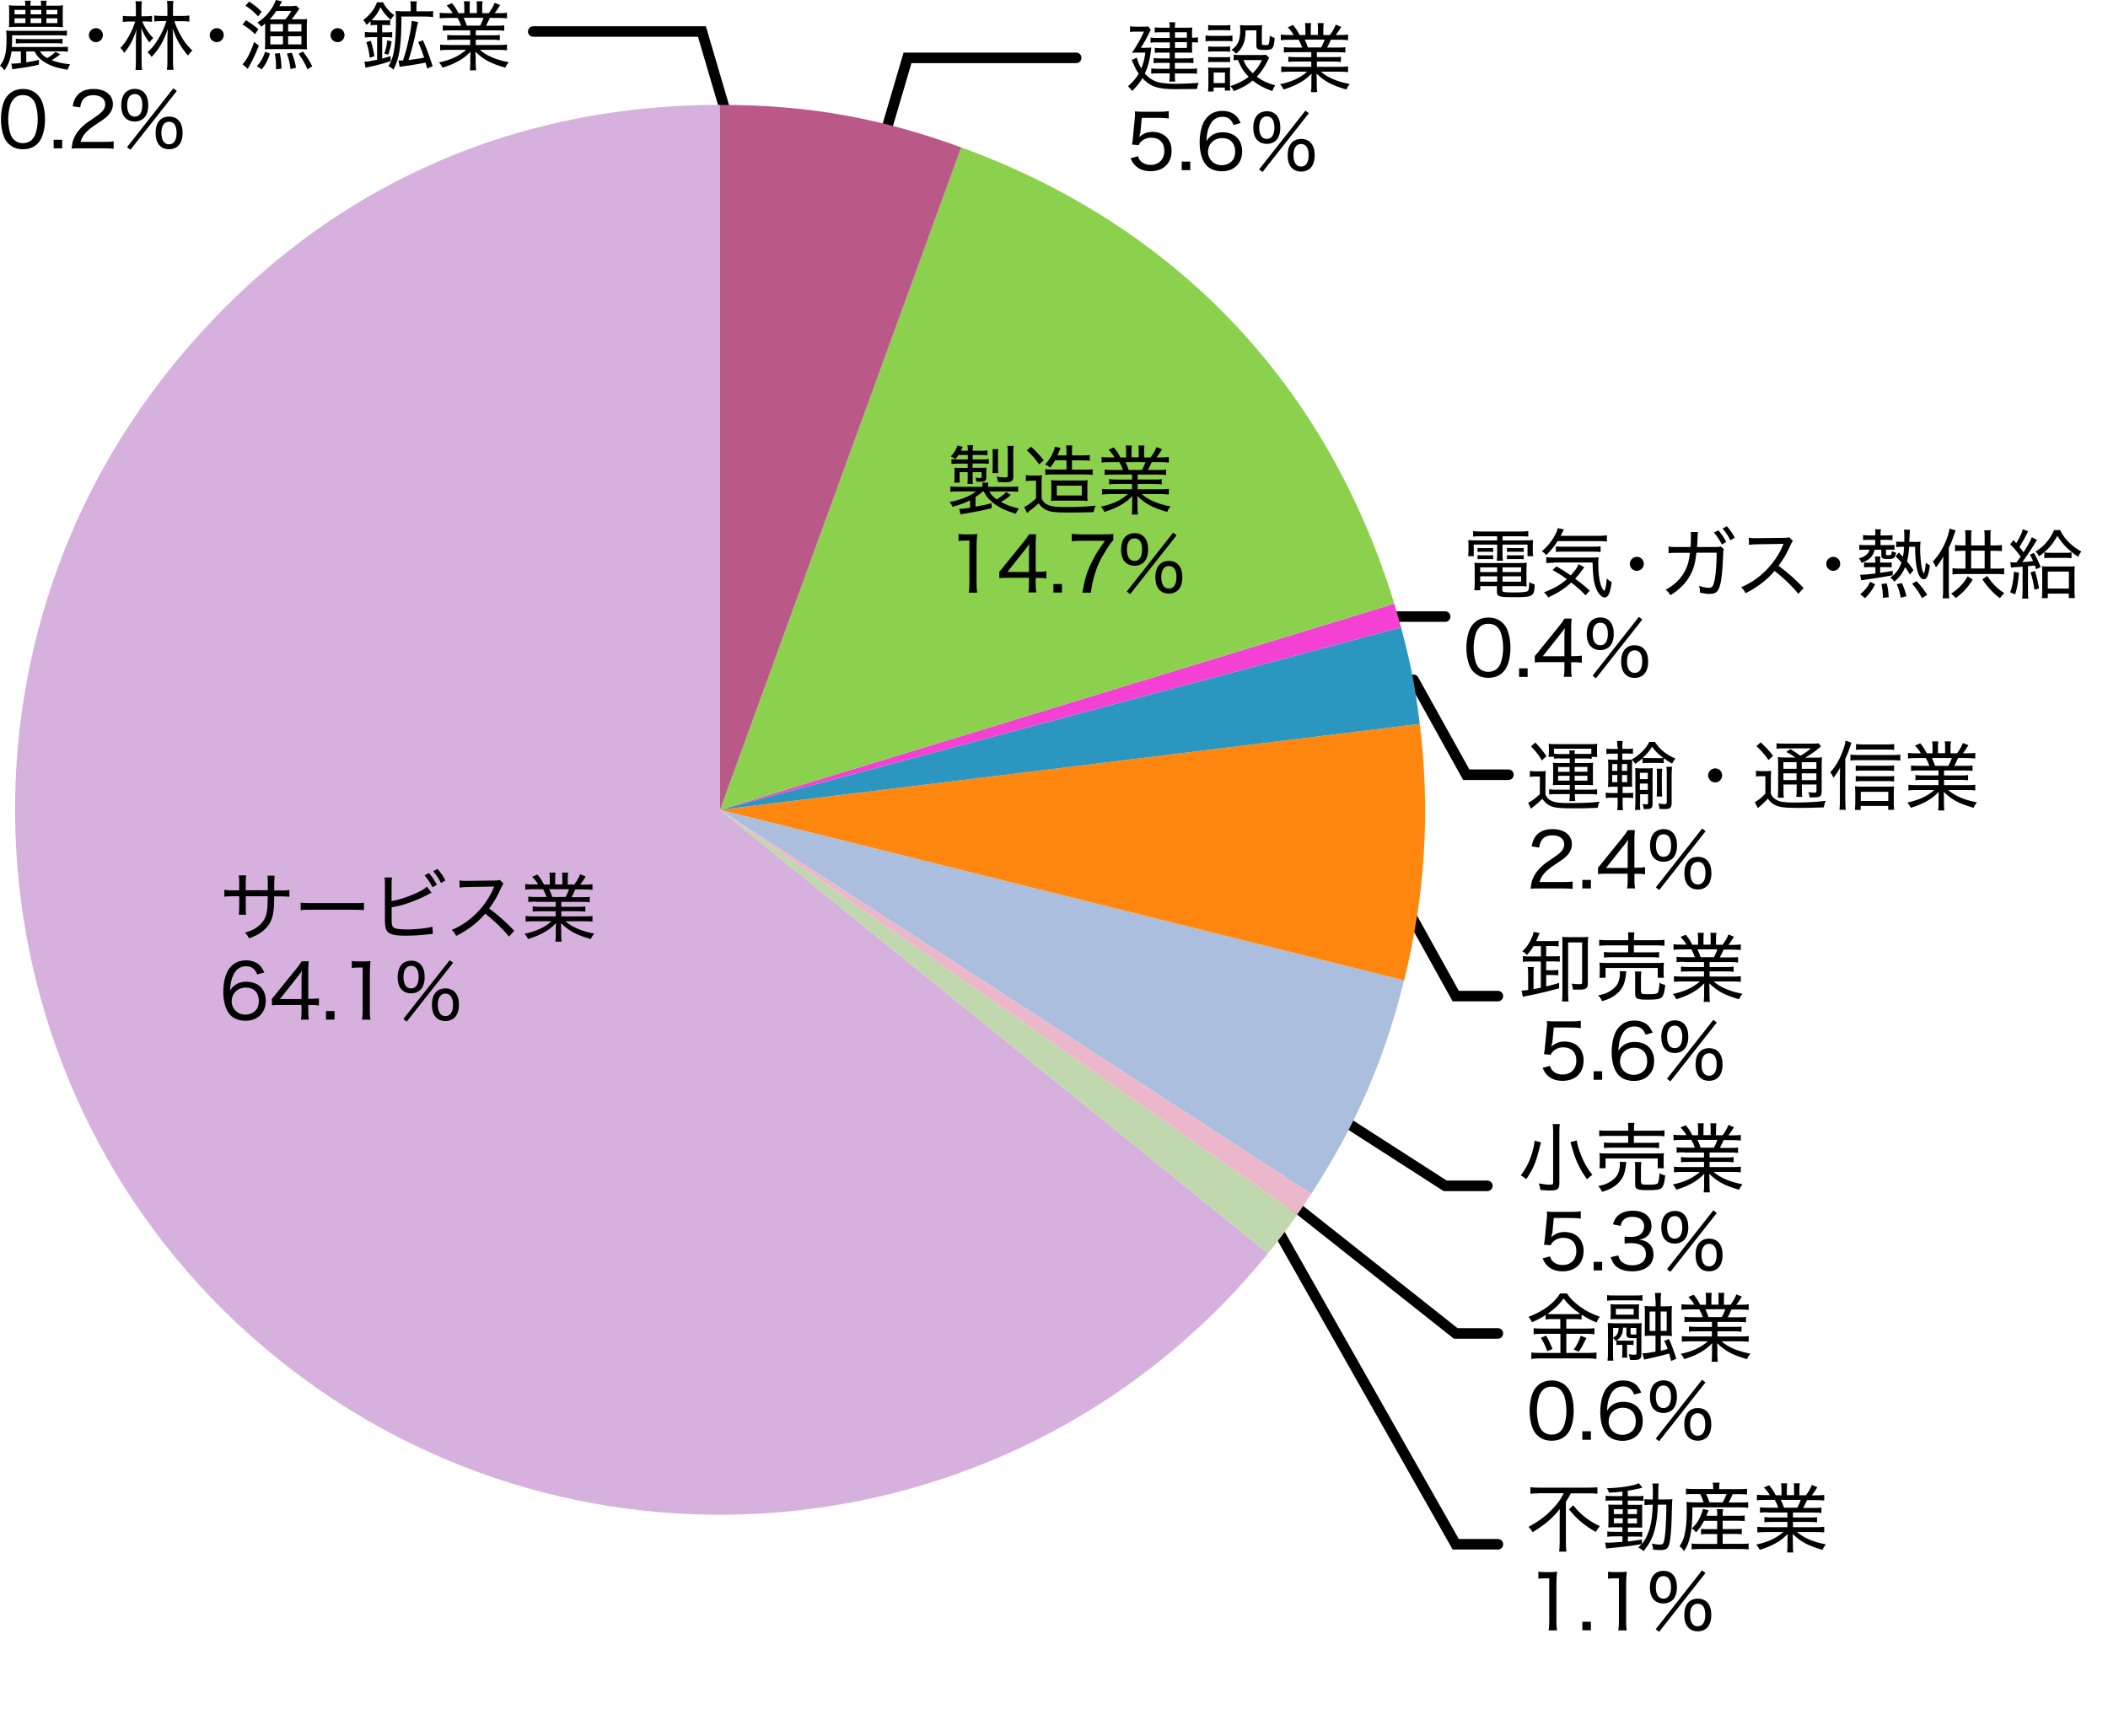 <?xml version="1.0" encoding="UTF-8"?>
<svg id="_文系学部" data-name="文系学部" xmlns="http://www.w3.org/2000/svg" width="199.95" height="164.65" version="1.1" viewBox="0 0 199.95 164.65">
  <!-- Generator: Adobe Illustrator 29.6.0, SVG Export Plug-In . SVG Version: 2.1.1 Build 207)  -->
  <defs>
    <style>
      .st0 {
        fill: #ba5887;
      }

      .st0, .st1, .st2 {
        fill-rule: evenodd;
      }

      .st3 {
        fill: #2b97c1;
      }

      .st4 {
        fill: none;
        stroke: #000;
        stroke-linecap: round;
        stroke-miterlimit: 10;
      }

      .st5 {
        fill: #edb7cb;
      }

      .st6 {
        fill: #f440d3;
      }

      .st7 {
        fill: #c1d8af;
      }

      .st1 {
        fill: #27b2ff;
      }

      .st2 {
        fill: #8bd14e;
      }

      .st8 {
        fill: #d6b1dd;
      }

      .st9 {
        fill: #abbedd;
      }

      .st10 {
        fill: #ff8710;
      }
    </style>
  </defs>
  <polyline class="st4" points="134.08 64.49 139.08 73.49 143.08 73.49"/>
  <polyline class="st4" points="133.08 85.49 138.08 94.49 142.08 94.49"/>
  <polyline class="st4" points="123.08 103.49 137.08 112.49 141.08 112.49"/>
  <polyline class="st4" points="114.08 107.49 138.08 126.49 142.08 126.49"/>
  <polyline class="st4" points="121.08 116.49 138.08 146.49 142.08 146.49"/>
  <line class="st4" x1="137.08" y1="58.49" x2="131.08" y2="58.49"/>
  <polyline class="st4" points="50.58 2.99 66.58 2.99 69.08 11.49"/>
  <polyline class="st4" points="102.08 5.49 86.08 5.49 83.58 13.99"/>
  <g>
    <path class="st8" d="M68.3,76.82l51.97,42.08c-23.24,28.7-65.35,33.13-94.05,9.89C-2.48,105.55-6.91,63.44,16.33,34.74c13.09-16.16,31.18-24.79,51.97-24.79v66.87Z"/>
    <path class="st7" d="M68.3,76.82l54.78,38.36c-.93,1.33-1.79,2.46-2.81,3.73l-51.97-42.08Z"/>
    <path class="st5" d="M68.3,76.82l56.08,36.42c-.48.74-.8,1.21-1.31,1.94l-54.78-38.36Z"/>
    <path class="st9" d="M68.3,76.82l64.88,16.18c-1.89,7.6-4.54,13.68-8.8,20.24l-56.08-36.42Z"/>
    <path class="st10" d="M68.3,76.82l66.37-8.15c1.01,8.21.51,16.3-1.49,24.33l-64.88-16.18Z"/>
    <path class="st3" d="M68.3,76.82l64.59-17.31c.92,3.42,1.35,5.64,1.78,9.16l-66.37,8.15Z"/>
    <path class="st6" d="M68.3,76.82l63.95-19.55c.17.57.49,1.67.64,2.24l-64.59,17.31Z"/>
    <path class="st2" d="M68.3,76.82l22.87-62.84c20.41,7.43,34.73,22.52,41.08,43.29l-63.95,19.55Z"/>
    <path class="st0" d="M68.3,76.82V9.95c8.27,0,15.1,1.2,22.87,4.03l-22.87,62.84Z"/>
    <path class="st1" d="M68.3,76.82V9.95c.3,0-.3,0,0,0v66.87Z"/>
  </g>
  <g>
    <path d="M25.4,84.47v-.67c0-.5,0-.56-.03-.73h.67q-.02.19-.03.68v.72h.57c.45,0,.6,0,.87-.05v.65c-.25-.03-.44-.04-.85-.04h-.59c-.01.85-.02,1.01-.06,1.31-.09.88-.39,1.46-1.01,1.97-.36.3-.7.48-1.32.7-.11-.23-.17-.32-.39-.54.64-.18,1-.37,1.38-.7.49-.44.7-.92.76-1.77.01-.2.02-.43.03-.98h-2.09v1.03c0,.34,0,.54.03.72h-.68c.02-.18.03-.4.03-.72v-1.03h-.56c-.4,0-.59,0-.85.04v-.65c.28.04.42.05.87.05h.54v-.75c0-.28-.01-.52-.04-.67h.7c-.03.19-.04.38-.04.65v.76h2.09Z"/>
    <path d="M28.53,85.63c.23.03.49.04.99.04h4.03c.57,0,.72,0,.97-.04v.71c-.27-.03-.48-.04-.98-.04h-4.02c-.57,0-.75,0-1,.04v-.71Z"/>
    <path d="M37.15,85.48c.69-.12,1.49-.38,2.25-.72.57-.26.88-.44,1.1-.65l.43.58c-.13.05-.14.06-.32.16-.65.35-1.38.65-2.08.88-.5.16-.72.21-1.38.34v1.13c0,.49.03.64.14.75.14.15.58.22,1.35.22.46,0,1.13-.05,1.66-.12.29-.04.44-.06.72-.14l.04.68q-.09,0-.32.03c-.75.09-1.61.14-2.27.14-.89,0-1.36-.09-1.63-.3-.18-.14-.27-.36-.31-.7-.01-.12-.02-.26-.02-.59v-3.23c0-.34,0-.5-.04-.7h.71c-.03.22-.04.39-.04.71v1.54ZM40.69,82.82c.34.4.5.65.75,1.11l-.42.24c-.22-.44-.45-.8-.75-1.13l.42-.22ZM41.5,82.43c.34.39.5.62.75,1.09l-.42.24c-.21-.42-.42-.74-.74-1.11l.4-.22Z"/>
    <path d="M48.29,88.86c-.55-.7-1.42-1.53-2.26-2.19-.47.54-.85.88-1.36,1.26-.5.36-.87.59-1.4.85-.14-.26-.2-.35-.42-.57.93-.39,1.65-.88,2.37-1.61.67-.67,1.25-1.53,1.59-2.35.02-.05.02-.06.04-.09,0-.02.01-.03.02-.06q-.09,0-2.44.04c-.39,0-.57.02-.83.06l-.02-.68c.22.04.37.04.68.04h.16l2.48-.03c.29,0,.37-.01.51-.06l.35.36c-.08.09-.14.19-.21.36-.37.82-.69,1.38-1.15,1.99.9.67,1.56,1.26,2.38,2.11l-.51.56Z"/>
    <path d="M50.86,85.53c-.34,0-.54,0-.75.04v-.52c.2.03.39.04.75.04h.99c-.11-.29-.2-.49-.34-.74h-.87c-.34,0-.6.01-.82.04v-.53c.21.03.43.04.8.04h.42c-.13-.24-.29-.45-.56-.73l.5-.21c.31.38.41.54.62.95h.55v-.54c0-.24-.01-.43-.04-.59h.58c-.02.14-.03.3-.03.57v.55h.68v-.55c0-.25,0-.44-.03-.57h.58c-.03.14-.04.35-.04.59v.54h.62c.29-.39.43-.65.56-.98l.52.22c-.2.33-.33.53-.52.77h.37c.37,0,.59-.01.8-.04v.53c-.21-.02-.47-.04-.82-.04h-.81c-.12.27-.22.5-.36.74h.97c.37,0,.55,0,.76-.04v.52c-.21-.03-.42-.04-.76-.04h-1.94v.47h1.52c.34,0,.57,0,.76-.04v.5c-.2-.03-.42-.04-.76-.04h-1.52v.49h2.14c.41,0,.63-.01.82-.04v.54c-.26-.03-.5-.04-.82-.04h-1.75c.57.53,1.56.96,2.73,1.17-.15.19-.22.29-.32.52-1.37-.39-2.04-.75-2.83-1.51.01.29.02.43.02.58v.44c0,.31.01.53.04.74h-.59c.03-.22.04-.44.04-.75v-.44c0-.16,0-.32.02-.57-.42.42-.67.61-1.12.87-.45.25-.87.43-1.53.64-.11-.22-.18-.32-.34-.5,1.13-.24,1.9-.6,2.57-1.19h-1.63c-.32,0-.57.01-.83.04v-.54c.21.03.43.04.82.04h2.03v-.49h-1.43c-.34,0-.56,0-.75.04v-.5c.21.03.42.04.75.04h1.43v-.47h-1.87ZM53.65,85.09c.14-.26.23-.47.33-.74h-1.89c.14.31.2.44.3.74h1.26Z"/>
    <path d="M24.4,92.44c-.22-.55-.53-.78-1.07-.78s-.95.29-1.21.85c-.19.42-.26.76-.3,1.46.14-.22.21-.32.37-.44.33-.28.7-.4,1.18-.4,1.13,0,1.84.7,1.84,1.82s-.77,1.88-1.92,1.88c-.54,0-1.03-.17-1.36-.46-.48-.43-.75-1.26-.75-2.28,0-.9.21-1.72.55-2.19.4-.54.92-.8,1.61-.8.54,0,.99.17,1.3.47.17.18.27.34.43.68l-.68.19ZM21.97,94.96c0,.74.56,1.29,1.31,1.29.46,0,.87-.22,1.09-.56.12-.19.18-.45.18-.73,0-.8-.47-1.28-1.23-1.28s-1.34.54-1.34,1.28Z"/>
    <path d="M25.79,94.74c.17-.19.32-.37.49-.59l1.79-2.21c.26-.32.39-.49.54-.75h.67c-.04.44-.04.65-.04,1.21v2.35h.27c.29,0,.47-.01.74-.05v.68c-.27-.04-.44-.05-.74-.05h-.27v.6c0,.35.01.53.06.79h-.76c.05-.24.06-.46.06-.8v-.59h-1.94c-.41,0-.62,0-.87.03v-.63ZM28.6,93.05c0-.38,0-.6.04-.95-.14.21-.29.41-.52.69l-1.57,1.98h2.05v-1.72Z"/>
    <path d="M31.73,95.91v.81h-.81v-.81h.81Z"/>
    <path d="M33.36,91.16c.2.03.34.04.63.04h.51c.27,0,.39,0,.64-.04-.04.43-.06.8-.06,1.19v3.53c0,.34.01.57.06.85h-.8c.04-.27.06-.51.06-.85v-4.1h-.37c-.24,0-.43.01-.66.04v-.67Z"/>
    <path d="M38.12,93.9c-.26-.25-.4-.67-.4-1.2s.14-.95.4-1.23c.21-.22.53-.34.88-.34.81,0,1.28.57,1.28,1.54,0,.55-.14.96-.4,1.22-.22.22-.53.34-.88.34s-.67-.11-.88-.34ZM42.66,91.09l.32.24-4.4,5.58-.32-.25,4.39-5.57ZM38.27,92.67c0,.7.26,1.09.72,1.09s.72-.39.72-1.09-.27-1.05-.72-1.05-.72.39-.72,1.05ZM41.37,96.52c-.27-.25-.4-.67-.4-1.22,0-.97.47-1.54,1.28-1.54s1.28.57,1.28,1.54c0,.54-.14.96-.4,1.22-.22.22-.53.34-.88.34s-.66-.11-.88-.34ZM41.53,95.3c0,.7.26,1.09.72,1.09s.72-.39.72-1.09c0-.67-.27-1.05-.72-1.05s-.72.39-.72,1.05Z"/>
  </g>
  <g>
    <path d="M146,141.66c-.28,0-.6.01-.84.04v-.62c.24.03.5.04.82.04h4.71c.37,0,.62-.01.83-.04v.62c-.24-.03-.53-.04-.82-.04h-1.7c-.17.32-.23.43-.47.8v3.92c0,.31.01.56.05.81h-.69c.03-.24.05-.54.05-.81v-2.45c0-.3,0-.46.01-.78-.68.86-1.38,1.46-2.58,2.2-.09-.18-.19-.31-.38-.51.98-.54,1.6-1,2.24-1.67.51-.53.75-.86,1.1-1.52h-2.35ZM149.22,142.79c.39.49.68.77,1.09,1.1.46.37.92.64,1.44.89-.15.16-.24.29-.38.54-1.06-.59-1.79-1.2-2.55-2.15l.4-.37Z"/>
    <path d="M153.92,141.49c-.45.05-.78.09-1.3.11-.04-.15-.08-.22-.2-.43,1.22-.02,2.53-.22,3.03-.47l.34.43c-.07,0-.11.01-.26.06-.39.09-.73.16-1.13.22v.52h.84c.32,0,.5,0,.64-.04v.49c-.12-.02-.22-.03-.55-.03h-.93v.4h.75c.29,0,.45,0,.62-.02-.01.14-.01.26-.01.63v.88c0,.35,0,.58.01.67-.19,0-.33-.01-.65-.01h-.71v.43h.71c.37,0,.5,0,.65-.03v.49c-.14-.02-.24-.03-.56-.03h-.8v.47c.38-.04.63-.08,1.33-.19v.44c.36-.46.62-1.03.79-1.69.14-.56.21-1.18.24-2.05h-.14c-.29,0-.45,0-.65.04v-.57c.17.02.32.03.59.03h.2c0-.24.01-.37.01-.62,0-.57,0-.68-.05-.89h.61c-.04.14-.04.29-.04.56q0,.13-.01.95h.69c.29,0,.44,0,.65-.03-.02.17-.03.32-.04.75-.04,1.69-.07,2.31-.17,3.05-.12.85-.28,1.03-.92,1.03-.17,0-.43-.01-.7-.04,0-.2-.04-.37-.11-.57.37.07.54.09.72.09.27,0,.34-.04.41-.27.14-.47.23-1.71.24-3.52h-.8c-.05,1.03-.13,1.73-.29,2.32-.21.83-.51,1.39-1.08,2.1-.07-.1-.29-.25-.49-.35.14-.14.19-.19.29-.32-1.15.19-1.49.23-2.95.37-.19.01-.24.02-.39.05l-.1-.57c.12.01.21.01.31.01.26,0,.69-.03,1.33-.08v-.52h-.78c-.22,0-.47.01-.65.04v-.51c.17.03.34.04.65.04h.78v-.43h-.67c-.3,0-.48,0-.67.02.01-.18.02-.32.02-.67v-.87c0-.36,0-.42-.02-.64.19.01.38.02.68.02h.66v-.4h-.95c-.29,0-.45,0-.64.04v-.5c.19.03.37.04.64.04h.95v-.45ZM153.08,143.17v.46h.84v-.46h-.84ZM153.08,144.03v.47h.84v-.47h-.84ZM154.4,143.63h.87v-.46h-.87v.46ZM154.4,144.51h.87v-.47h-.87v.47Z"/>
    <path d="M162.5,141.12c0-.16,0-.31-.04-.47h.65c-.03.17-.04.3-.04.47v.14h1.86c.38,0,.58-.01.78-.04v.55c-.23-.02-.41-.03-.75-.03h-.61c-.17.39-.25.55-.39.79h1.03c.4,0,.63,0,.83-.04v.54c-.23-.03-.42-.04-.83-.04h-4.46c0,1.33-.06,2.04-.22,2.76-.12.57-.29.96-.58,1.4-.14-.24-.21-.31-.42-.47.25-.39.37-.65.47-1.06.13-.52.21-1.34.21-2.15,0-.4,0-.78-.03-.99.27.03.48.04.83.04h.8c-.09-.29-.19-.54-.32-.79h-.64c-.33,0-.5,0-.71.03v-.55c.18.03.38.04.74.04h1.85v-.14ZM161.63,144.27c-.24.46-.42.72-.75,1.09-.14-.18-.23-.26-.4-.38.39-.37.59-.65.79-1.09.12-.26.2-.5.26-.75l.54.12q-.12.29-.22.53h1.03v-.09c0-.26,0-.39-.04-.54h.6c-.03.17-.04.29-.04.54v.09h1.39c.35,0,.54,0,.7-.04v.54c-.19-.02-.39-.03-.71-.03h-1.38v.79h1.16c.33,0,.49,0,.65-.04v.53c-.2-.02-.36-.03-.65-.03h-1.16v.94h1.79c.3,0,.5,0,.67-.04v.57c-.21-.03-.41-.04-.68-.04h-4.05c-.25,0-.46.01-.67.04v-.56c.17.03.37.04.66.04h1.76v-.94h-.86c-.27,0-.45,0-.67.03v-.52c.17.02.33.03.66.03h.87v-.79h-1.24ZM163.4,142.52c.18-.33.26-.49.37-.79h-1.94c.15.31.2.43.32.79h1.25Z"/>
    <path d="M167.69,143.46c-.34,0-.54,0-.75.04v-.52c.2.03.39.04.75.04h.99c-.11-.29-.2-.5-.34-.74h-.87c-.34,0-.6.01-.82.04v-.53c.21.03.43.04.8.04h.42c-.13-.24-.29-.45-.56-.73l.5-.21c.31.38.41.54.62.95h.55v-.54c0-.24-.01-.43-.04-.59h.58c-.02.14-.03.3-.03.57v.55h.68v-.55c0-.25,0-.44-.03-.57h.58c-.03.14-.04.35-.04.59v.54h.62c.29-.39.43-.64.56-.98l.52.22c-.2.33-.33.53-.52.77h.37c.37,0,.59-.01.8-.04v.53c-.21-.02-.47-.04-.82-.04h-.81c-.12.27-.22.5-.36.74h.97c.37,0,.55,0,.76-.04v.52c-.21-.03-.42-.04-.76-.04h-1.94v.47h1.52c.34,0,.57,0,.76-.04v.5c-.2-.03-.42-.04-.76-.04h-1.52v.5h2.14c.41,0,.63-.01.82-.04v.54c-.26-.03-.5-.04-.82-.04h-1.75c.57.53,1.56.96,2.73,1.17-.15.19-.22.29-.32.52-1.37-.39-2.04-.75-2.83-1.51.01.29.02.43.02.58v.44c0,.31.01.53.04.74h-.59c.03-.22.04-.44.04-.75v-.44c0-.16,0-.32.02-.57-.42.42-.67.61-1.12.87-.45.25-.87.43-1.53.64-.11-.22-.18-.32-.34-.5,1.13-.24,1.9-.6,2.57-1.19h-1.63c-.32,0-.57.01-.83.04v-.54c.21.03.43.04.82.04h2.03v-.5h-1.43c-.34,0-.56,0-.75.04v-.5c.21.03.42.04.75.04h1.43v-.47h-1.87ZM170.48,143.02c.14-.26.23-.47.33-.74h-1.89c.14.31.2.44.3.74h1.26Z"/>
    <path d="M145.91,149.09c.2.03.34.04.63.04h.51c.27,0,.39,0,.64-.04-.04.43-.06.8-.06,1.19v3.53c0,.34.01.57.06.85h-.8c.04-.26.06-.51.06-.85v-4.09h-.37c-.24,0-.43.01-.66.04v-.67Z"/>
    <path d="M150.9,153.84v.81h-.81v-.81h.81Z"/>
    <path d="M152.52,149.09c.2.03.34.04.63.04h.51c.27,0,.39,0,.64-.04-.04.43-.06.8-.06,1.19v3.53c0,.34.01.57.06.85h-.8c.04-.26.06-.51.06-.85v-4.09h-.37c-.24,0-.43.01-.66.04v-.67Z"/>
    <path d="M156.9,151.78c-.26-.25-.4-.67-.4-1.2s.14-.95.4-1.23c.22-.22.53-.34.88-.34.81,0,1.28.57,1.28,1.54,0,.54-.14.96-.4,1.22-.22.22-.53.34-.88.34s-.67-.11-.88-.34ZM161.45,148.97l.32.25-4.4,5.58-.32-.25,4.39-5.58ZM157.06,150.56c0,.7.26,1.09.72,1.09s.72-.39.72-1.09c0-.67-.26-1.05-.72-1.05s-.72.39-.72,1.05ZM160.16,154.41c-.26-.25-.4-.67-.4-1.22,0-.97.47-1.54,1.28-1.54s1.28.57,1.28,1.54c0,.54-.14.96-.4,1.22-.22.22-.53.34-.88.34s-.66-.11-.88-.34ZM160.31,153.18c0,.7.26,1.09.72,1.09s.72-.39.72-1.09-.26-1.05-.72-1.05-.72.39-.72,1.05Z"/>
  </g>
  <g>
    <path d="M147.29,125.13c-.3,0-.47,0-.68.04v-.43c-.47.3-.78.47-1.3.69-.09-.21-.15-.3-.33-.51,1.38-.52,2.43-1.29,3-2.22h.65c.29.45.67.83,1.23,1.24.6.44,1.14.71,1.89.96-.14.18-.23.35-.32.55-.58-.24-.9-.41-1.41-.74v.46c-.19-.03-.37-.04-.67-.04h-.78v.9h1.95c.34,0,.54-.01.72-.04v.58c-.22-.03-.42-.04-.73-.04h-1.94v1.81h2.06c.34,0,.58-.01.8-.04v.61c-.24-.04-.52-.05-.81-.05h-4.52c-.29,0-.56.01-.85.05v-.61c.24.03.5.04.84.04h1.92v-1.81h-1.82c-.28,0-.5.01-.72.04v-.58c.19.03.4.04.72.04h1.81v-.9h-.71ZM146.65,126.7c.25.43.4.75.61,1.27l-.5.2c-.17-.49-.35-.87-.61-1.26l.5-.21ZM149.35,124.66c.26,0,.39,0,.55-.02-.65-.43-1.16-.9-1.59-1.46-.42.58-.82.95-1.54,1.47.17,0,.29.01.52.01h2.07ZM150.48,126.93c-.41.8-.42.83-.73,1.29l-.48-.19c.27-.37.49-.79.67-1.32l.54.22Z"/>
    <path d="M155.79,123.39c-.24-.03-.39-.04-.73-.04h-1.89c-.33,0-.49,0-.73.04v-.54c.2.04.4.04.76.04h1.84c.37,0,.55,0,.75-.04v.54ZM153.26,127.22c-.09-.14-.14-.19-.26-.29v1.39c0,.37,0,.57.03.75h-.55c.03-.22.04-.46.04-.85v-2.04c0-.26,0-.47-.02-.68.14.01.42.03.65.03h1.95c.32,0,.47,0,.61-.03-.01.21-.02.38-.02.63v2.33c0,.45-.14.55-.75.55-.09,0-.17,0-.34-.02-.02-.24-.04-.34-.11-.53.21.04.36.05.5.05.19,0,.24-.03.24-.15v-1.43c-.14,0-.23.01-.34.01-.49,0-.62-.07-.62-.36v-.64h-.32c-.03.4-.06.57-.18.77-.11.19-.22.3-.44.45.12.01.21.02.39.02h.81c.19,0,.3,0,.42-.02v.44c-.12-.02-.24-.03-.42-.03h-.2v.72c0,.19,0,.33.03.5h-.51c.02-.16.03-.32.03-.5v-.72h-.14c-.18,0-.3,0-.42.03v-.43l-.04.02ZM155.45,124.66c0,.23,0,.37.02.49-.12-.01-.26-.02-.49-.02h-1.67c-.26,0-.4,0-.55.02.01-.13.02-.29.02-.48v-.47c0-.19,0-.34-.02-.48.13.01.28.02.55.02h1.6c.28,0,.42,0,.56-.02-.01.12-.02.27-.02.48v.46ZM153,126.91c.24-.15.34-.25.42-.4.06-.13.09-.21.11-.54h-.52v.95ZM154.96,124.16h-1.69v.55h1.69v-.55ZM154.66,126.47c0,.11.04.13.28.13.1,0,.15,0,.27-.01v-.62h-.55v.51ZM157.02,123.38c0-.29-.01-.5-.05-.73h.6c-.04.22-.05.44-.05.73v.54h.4c.27,0,.47,0,.67-.04-.02.2-.03.39-.03.7v1.44c0,.34,0,.53.03.72-.19-.02-.34-.03-.67-.03h-.39v1.42q.29-.06.65-.17c-.11-.33-.17-.43-.32-.76l.45-.18c.28.65.45,1.1.69,1.87l-.49.22c-.09-.37-.12-.5-.19-.71-.5.14-1.18.31-1.81.45-.38.08-.39.08-.56.12l-.16-.6c.34,0,.37,0,1.24-.15v-1.51h-.37c-.34,0-.48,0-.66.02.01-.19.02-.36.02-.68v-1.47c0-.34,0-.51-.02-.7.2.03.39.04.7.04h.34v-.54ZM156.47,124.41v1.84h.55v-1.84h-.55ZM158.09,126.25v-1.84h-.57v1.84h.57Z"/>
    <path d="M160.53,125.39c-.34,0-.54,0-.75.04v-.52c.2.03.39.04.75.04h.99c-.11-.29-.2-.49-.34-.74h-.87c-.34,0-.6.01-.82.04v-.53c.21.03.43.04.8.04h.42c-.13-.24-.29-.45-.56-.73l.5-.21c.31.38.41.54.62.95h.55v-.54c0-.24-.01-.43-.04-.59h.58c-.02.14-.03.3-.03.57v.55h.68v-.55c0-.25,0-.44-.03-.57h.58c-.03.14-.04.35-.04.59v.54h.62c.29-.39.43-.65.56-.98l.52.21c-.2.33-.33.53-.52.77h.37c.37,0,.59-.01.8-.04v.53c-.21-.02-.47-.04-.82-.04h-.81c-.12.27-.22.5-.36.74h.97c.37,0,.55,0,.76-.04v.52c-.21-.03-.42-.04-.76-.04h-1.94v.47h1.52c.34,0,.57,0,.76-.04v.5c-.2-.03-.42-.04-.76-.04h-1.52v.49h2.14c.41,0,.63-.01.82-.04v.54c-.26-.03-.5-.04-.82-.04h-1.75c.57.53,1.56.96,2.73,1.17-.15.19-.22.29-.32.52-1.37-.39-2.04-.75-2.83-1.51.01.29.02.43.02.58v.44c0,.31.01.53.04.74h-.59c.03-.22.04-.45.04-.75v-.44c0-.16,0-.32.02-.57-.42.42-.67.61-1.12.87-.45.25-.87.43-1.53.64-.11-.22-.18-.32-.34-.5,1.13-.24,1.9-.6,2.57-1.19h-1.63c-.32,0-.57.01-.83.04v-.54c.21.03.43.04.82.04h2.03v-.49h-1.43c-.34,0-.56,0-.75.04v-.5c.21.03.42.04.75.04h1.43v-.47h-1.87ZM163.32,124.94c.14-.26.23-.46.33-.74h-1.89c.14.31.2.44.3.74h1.26Z"/>
    <path d="M145.81,136.15c-.2-.2-.35-.43-.44-.67-.19-.5-.28-1.07-.28-1.65,0-.77.17-1.54.42-1.96.36-.6.93-.92,1.67-.92.55,0,1.03.19,1.37.53.2.2.35.44.44.67.19.5.28,1.06.28,1.66,0,.86-.19,1.64-.51,2.09-.37.52-.9.77-1.59.77-.55,0-1.01-.18-1.36-.53ZM146.31,131.9c-.15.17-.26.34-.32.53-.14.42-.21.89-.21,1.4,0,.64.14,1.33.33,1.66.24.4.6.6,1.07.6.34,0,.64-.11.85-.33.15-.16.27-.35.34-.57.14-.43.21-.88.21-1.38,0-.61-.13-1.3-.31-1.63-.23-.43-.6-.64-1.1-.64-.37,0-.65.11-.87.37Z"/>
    <path d="M150.9,135.77v.81h-.81v-.81h.81Z"/>
    <path d="M155.01,132.3c-.22-.55-.53-.78-1.07-.78s-.95.29-1.21.85c-.19.42-.26.76-.3,1.46.14-.22.21-.32.37-.45.33-.28.7-.4,1.18-.4,1.13,0,1.84.7,1.84,1.82s-.77,1.88-1.92,1.88c-.54,0-1.03-.17-1.36-.46-.48-.43-.75-1.26-.75-2.28,0-.9.21-1.72.55-2.19.4-.54.92-.8,1.61-.8.54,0,.99.17,1.3.47.17.18.27.34.43.68l-.68.19ZM152.58,134.82c0,.74.56,1.29,1.31,1.29.46,0,.87-.22,1.09-.56.12-.19.18-.45.18-.73,0-.8-.47-1.28-1.23-1.28s-1.34.54-1.34,1.28Z"/>
    <path d="M156.9,133.71c-.26-.25-.4-.67-.4-1.2s.14-.95.4-1.23c.22-.21.53-.34.88-.34.81,0,1.28.57,1.28,1.54,0,.54-.14.96-.4,1.22-.22.22-.53.34-.88.34s-.67-.12-.88-.34ZM161.45,130.89l.32.25-4.4,5.58-.32-.25,4.39-5.58ZM157.06,132.48c0,.7.26,1.09.72,1.09s.72-.39.72-1.09c0-.67-.26-1.05-.72-1.05s-.72.39-.72,1.05ZM160.16,136.33c-.26-.25-.4-.67-.4-1.22,0-.97.47-1.54,1.28-1.54s1.28.57,1.28,1.54c0,.54-.14.96-.4,1.22-.22.22-.53.34-.88.34s-.66-.12-.88-.34ZM160.31,135.11c0,.7.26,1.09.72,1.09s.72-.39.72-1.09c0-.67-.26-1.05-.72-1.05s-.72.39-.72,1.05Z"/>
  </g>
  <g>
    <path d="M146.17,108.37c-.03.1-.06.22-.12.43-.35,1.46-.63,2.11-1.28,3.06-.17-.15-.29-.24-.52-.36.52-.69.85-1.35,1.1-2.22.12-.43.19-.77.21-1.07l.62.16ZM147.95,106.63c-.03.19-.04.43-.04.77v4.88c0,.51-.19.65-.83.65-.29,0-.57-.01-.97-.05-.03-.26-.06-.39-.16-.62.44.08.77.12,1.05.12.26,0,.32-.04.32-.18v-4.8c0-.33-.01-.56-.04-.77h.68ZM149.56,108.17c.05.39.16.77.41,1.41.27.71.59,1.27,1.07,1.87-.24.16-.33.24-.5.42-.66-.9-1.03-1.66-1.37-2.8l-.13-.45c-.05-.16-.08-.26-.08-.27l.59-.17Z"/>
    <path d="M154.26,110.23c-.02.11-.03.17-.04.3-.03.32-.13.77-.23.99-.19.42-.47.75-.9,1.04-.31.21-.56.32-1.13.5-.11-.24-.19-.36-.37-.55.46-.09.67-.16.95-.3.42-.22.75-.52.9-.81.11-.22.21-.6.21-.86v-.06s0-.04,0-.04c0-.04-.01-.15-.02-.23l.63.02ZM154.45,107.15c0-.29,0-.45-.04-.63h.62c-.03.16-.04.33-.04.63v.11h2.09c.37,0,.62-.01.8-.04v.57c-.21-.03-.46-.04-.8-.04h-2.1v.66h1.64c.38,0,.57,0,.75-.04v.54c-.22-.03-.38-.04-.75-.04h-3.73c-.34,0-.53,0-.75.04v-.54c.18.03.37.04.75.04h1.55v-.66h-1.94c-.37,0-.55,0-.81.04v-.57c.17.03.43.04.82.04h1.94v-.11ZM151.71,110.83c.02-.16.03-.29.03-.5v-.44c0-.2,0-.34-.03-.5.22.02.41.03.73.03h4.65c.33,0,.51,0,.74-.03-.02.15-.03.27-.03.48v.44c0,.22,0,.37.03.51h-.59v-.93h-4.95v.93h-.58ZM155.67,112.14c0,.21.07.24.67.24s.81-.03.9-.14c.08-.11.13-.38.17-.94.16.09.34.16.54.2-.06.64-.15.98-.32,1.17-.16.17-.47.23-1.3.23-1.05,0-1.23-.08-1.23-.54v-1.55c0-.32,0-.44-.04-.58h.63c-.03.16-.04.29-.04.56v1.36Z"/>
    <path d="M159.78,109.31c-.34,0-.54,0-.75.04v-.52c.2.03.39.04.75.04h.99c-.11-.29-.2-.49-.34-.74h-.87c-.34,0-.6.01-.82.04v-.53c.21.03.43.04.8.04h.42c-.13-.24-.29-.45-.56-.73l.5-.21c.31.38.41.54.62.95h.55v-.54c0-.24-.01-.43-.04-.59h.58c-.02.14-.03.3-.03.57v.55h.68v-.55c0-.25,0-.44-.03-.57h.58c-.03.14-.04.35-.04.59v.54h.62c.29-.39.43-.65.56-.98l.52.22c-.2.33-.33.53-.52.77h.37c.37,0,.59-.01.8-.04v.53c-.21-.02-.47-.04-.82-.04h-.81c-.12.27-.22.5-.36.74h.97c.37,0,.55,0,.76-.04v.52c-.21-.03-.42-.04-.76-.04h-1.94v.47h1.52c.34,0,.57,0,.76-.04v.5c-.2-.03-.42-.04-.76-.04h-1.52v.49h2.14c.41,0,.63-.01.82-.04v.54c-.26-.03-.5-.04-.82-.04h-1.75c.57.53,1.56.96,2.73,1.17-.15.19-.22.29-.32.52-1.37-.39-2.04-.75-2.83-1.51.01.29.02.43.02.58v.44c0,.31.01.53.04.74h-.59c.03-.22.04-.44.04-.75v-.44c0-.16,0-.32.02-.57-.42.42-.67.61-1.12.87-.45.25-.87.43-1.53.64-.11-.22-.18-.32-.34-.5,1.13-.24,1.9-.6,2.57-1.19h-1.63c-.32,0-.57.01-.83.04v-.54c.21.03.43.04.82.04h2.03v-.49h-1.43c-.34,0-.56,0-.75.04v-.5c.21.03.42.04.75.04h1.43v-.47h-1.87ZM162.57,108.87c.14-.26.23-.47.33-.74h-1.89c.14.31.2.44.3.74h1.26Z"/>
    <path d="M147.2,117.04q0,.12-.05.32c.35-.33.75-.49,1.25-.49,1.09,0,1.81.71,1.81,1.79,0,1.19-.77,1.94-2,1.94-.6,0-1.08-.18-1.44-.53-.19-.19-.29-.34-.45-.7l.7-.19c.07.21.12.3.22.42.23.26.57.4.98.4.78,0,1.3-.52,1.3-1.32s-.47-1.26-1.27-1.26c-.36,0-.72.15-.97.41-.09.09-.13.15-.19.3l-.64-.06c.06-.32.08-.46.1-.75l.16-1.66c.03-.24.03-.29.03-.49,0-.02,0-.03-.01-.25.21.03.36.04.77.04h1.55c.42,0,.59-.01.89-.06v.7c-.29-.04-.52-.06-.88-.06h-1.68l-.14,1.48Z"/>
    <path d="M151.97,119.7v.81h-.81v-.81h.81Z"/>
    <path d="M153.5,119.11c.11.36.2.5.41.65.24.18.55.27.91.27.8,0,1.3-.41,1.3-1.06,0-.69-.49-1.05-1.41-1.05-.22,0-.39.01-.61.04v-.66c.17.02.36.04.57.04.46,0,.79-.1,1.01-.32.17-.17.27-.42.27-.69,0-.56-.41-.9-1.1-.9-.43,0-.72.12-.92.37-.1.12-.15.24-.22.49l-.72-.15c.13-.39.22-.56.42-.77.34-.34.84-.52,1.47-.52,1.08,0,1.77.57,1.77,1.44,0,.44-.18.83-.5,1.05-.18.13-.33.19-.67.26.5.06.77.19,1.02.45.23.25.34.57.34.98,0,.39-.15.77-.42,1.03-.36.35-.91.54-1.59.54-.76,0-1.32-.21-1.67-.61-.17-.19-.25-.36-.38-.73l.72-.17Z"/>
    <path d="M157.98,117.64c-.26-.25-.4-.67-.4-1.2s.14-.95.4-1.23c.22-.22.53-.34.88-.34.81,0,1.28.57,1.28,1.54,0,.54-.14.96-.4,1.22-.22.22-.53.34-.88.34s-.67-.11-.88-.34ZM162.52,114.82l.32.25-4.4,5.58-.32-.25,4.39-5.58ZM158.13,116.41c0,.7.26,1.09.72,1.09s.72-.39.72-1.09c0-.67-.26-1.05-.72-1.05s-.72.39-.72,1.05ZM161.23,120.26c-.26-.25-.4-.67-.4-1.22,0-.97.47-1.54,1.28-1.54s1.28.57,1.28,1.54c0,.54-.14.96-.4,1.22-.22.22-.53.34-.88.34s-.66-.11-.88-.34ZM161.39,119.04c0,.7.26,1.09.72,1.09s.72-.39.72-1.09-.26-1.05-.72-1.05-.72.39-.72,1.05Z"/>
  </g>
  <g>
    <path d="M145.46,89.75c-.2.34-.34.53-.64.85-.15-.19-.21-.24-.42-.36.4-.37.65-.73.9-1.29.09-.19.14-.36.17-.55l.57.11c-.04.09-.06.11-.22.52-.04.09-.06.14-.11.24h1.53c.27,0,.42,0,.6-.04v.55c-.17-.03-.32-.04-.59-.04h-.59v.98h.72c.26,0,.4,0,.57-.03v.54c-.16-.02-.32-.03-.57-.03h-.72v.84h.57c.29,0,.42,0,.58-.04v.52c-.19-.02-.3-.03-.58-.03h-.57v1.08c.42-.09.54-.13,1.23-.33v.51c-1.21.33-2.12.54-2.9.69-.28.05-.43.09-.55.12l-.11-.59h.06c.06,0,.24-.02.56-.06v-1.53c0-.32-.01-.48-.04-.65h.59c-.04.19-.04.33-.04.62v1.48c.35-.06.4-.08.69-.14v-2.48h-1.1c-.26,0-.43,0-.6.04v-.56c.17.03.34.04.62.04h1.09v-.98h-.7ZM150.61,93.28c0,.5-.17.6-.95.6-.14,0-.24,0-.47-.01-.01-.24-.03-.29-.11-.56.2.03.54.05.72.05.24,0,.27-.02.27-.22v-3.74h-1.33v4.78c0,.36.01.64.04.82h-.62c.02-.18.04-.47.04-.82v-4.67c0-.32,0-.47-.02-.64.19.02.34.03.62.03h1.21c.3,0,.44,0,.64-.03-.03.19-.04.36-.04.64v3.77Z"/>
    <path d="M154.26,92.15c-.02.11-.03.17-.04.3-.03.32-.13.77-.23.99-.19.42-.47.75-.9,1.04-.31.21-.56.32-1.13.49-.11-.24-.19-.36-.37-.55.46-.09.67-.16.95-.3.42-.22.75-.52.9-.81.11-.22.21-.6.21-.86v-.06s0-.04,0-.04c0-.04-.01-.15-.02-.23l.63.02ZM154.45,89.08c0-.29,0-.45-.04-.63h.62c-.03.16-.04.33-.04.63v.11h2.09c.37,0,.62-.01.8-.04v.57c-.21-.03-.46-.04-.8-.04h-2.1v.66h1.64c.38,0,.57,0,.75-.04v.54c-.22-.03-.38-.04-.75-.04h-3.73c-.34,0-.53,0-.75.04v-.54c.18.03.37.04.75.04h1.55v-.66h-1.94c-.37,0-.55,0-.81.04v-.57c.17.03.43.04.82.04h1.94v-.11ZM151.71,92.76c.02-.16.03-.29.03-.5v-.44c0-.2,0-.34-.03-.5.22.02.41.03.73.03h4.65c.33,0,.51,0,.74-.03-.02.15-.03.27-.03.48v.44c0,.22,0,.37.03.51h-.59v-.93h-4.95v.93h-.58ZM155.67,94.07c0,.21.07.24.67.24s.81-.03.9-.14c.08-.11.13-.38.17-.94.16.09.34.16.54.2-.06.65-.15.98-.32,1.17-.16.17-.47.23-1.3.23-1.05,0-1.23-.08-1.23-.54v-1.55c0-.32,0-.44-.04-.58h.63c-.03.17-.04.29-.04.56v1.36Z"/>
    <path d="M159.78,91.24c-.34,0-.54,0-.75.04v-.52c.2.03.39.04.75.04h.99c-.11-.29-.2-.49-.34-.74h-.87c-.34,0-.6.01-.82.04v-.53c.21.03.43.04.8.04h.42c-.13-.24-.29-.45-.56-.73l.5-.21c.31.38.41.54.62.95h.55v-.54c0-.24-.01-.43-.04-.59h.58c-.02.14-.03.3-.03.57v.55h.68v-.55c0-.25,0-.44-.03-.57h.58c-.03.14-.04.35-.04.59v.54h.62c.29-.39.43-.65.56-.98l.52.22c-.2.33-.33.53-.52.77h.37c.37,0,.59-.01.8-.04v.53c-.21-.02-.47-.04-.82-.04h-.81c-.12.27-.22.5-.36.74h.97c.37,0,.55,0,.76-.04v.52c-.21-.03-.42-.04-.76-.04h-1.94v.47h1.52c.34,0,.57,0,.76-.04v.5c-.2-.03-.42-.04-.76-.04h-1.52v.49h2.14c.41,0,.63-.01.82-.04v.54c-.26-.03-.5-.04-.82-.04h-1.75c.57.53,1.56.96,2.73,1.17-.15.19-.22.29-.32.52-1.37-.39-2.04-.75-2.83-1.51.01.29.02.43.02.58v.44c0,.31.01.53.04.74h-.59c.03-.22.04-.44.04-.75v-.44c0-.16,0-.32.02-.57-.42.42-.67.61-1.12.87-.45.25-.87.43-1.53.64-.11-.22-.18-.32-.34-.5,1.13-.24,1.9-.6,2.57-1.19h-1.63c-.32,0-.57.01-.83.04v-.54c.21.03.43.04.82.04h2.03v-.49h-1.43c-.34,0-.56,0-.75.04v-.5c.21.03.42.04.75.04h1.43v-.47h-1.87ZM162.57,90.8c.14-.26.23-.47.33-.74h-1.89c.14.31.2.44.3.74h1.26Z"/>
    <path d="M147.2,98.97q0,.12-.05.32c.35-.33.75-.49,1.25-.49,1.09,0,1.81.71,1.81,1.79,0,1.19-.77,1.94-2,1.94-.6,0-1.08-.18-1.44-.53-.19-.19-.29-.34-.45-.7l.7-.19c.07.21.12.3.22.42.23.26.57.4.98.4.78,0,1.3-.52,1.3-1.32s-.47-1.26-1.27-1.26c-.36,0-.72.15-.97.41-.09.09-.13.15-.19.3l-.64-.06c.06-.32.08-.46.1-.75l.16-1.66c.03-.24.03-.29.03-.49,0-.02,0-.03-.01-.25.21.03.36.04.77.04h1.55c.42,0,.59-.01.89-.06v.7c-.29-.04-.52-.06-.88-.06h-1.68l-.14,1.48Z"/>
    <path d="M151.97,101.62v.81h-.81v-.81h.81Z"/>
    <path d="M156.09,98.15c-.22-.55-.53-.78-1.07-.78s-.95.29-1.21.85c-.19.42-.26.76-.3,1.46.14-.22.21-.32.37-.44.33-.28.7-.4,1.18-.4,1.13,0,1.84.7,1.84,1.82s-.77,1.88-1.92,1.88c-.54,0-1.03-.17-1.36-.46-.48-.43-.75-1.26-.75-2.28,0-.9.21-1.72.55-2.19.4-.54.92-.8,1.61-.8.54,0,.99.17,1.3.47.17.18.27.34.43.68l-.68.19ZM153.66,100.67c0,.74.56,1.29,1.31,1.29.46,0,.87-.22,1.09-.56.12-.19.18-.45.18-.73,0-.8-.47-1.28-1.23-1.28s-1.34.54-1.34,1.28Z"/>
    <path d="M157.98,99.56c-.26-.25-.4-.67-.4-1.2s.14-.95.4-1.23c.22-.22.53-.34.88-.34.81,0,1.28.57,1.28,1.54,0,.54-.14.96-.4,1.22-.22.22-.53.34-.88.34s-.67-.11-.88-.34ZM162.52,96.75l.32.25-4.4,5.58-.32-.25,4.39-5.58ZM158.13,98.34c0,.7.26,1.09.72,1.09s.72-.39.72-1.09c0-.67-.26-1.05-.72-1.05s-.72.39-.72,1.05ZM161.23,102.19c-.26-.25-.4-.67-.4-1.22,0-.97.47-1.54,1.28-1.54s1.28.57,1.28,1.54c0,.54-.14.96-.4,1.22-.22.22-.53.34-.88.34s-.66-.11-.88-.34ZM161.39,100.96c0,.7.26,1.09.72,1.09s.72-.39.72-1.09-.26-1.05-.72-1.05-.72.39-.72,1.05Z"/>
  </g>
  <g>
    <path d="M145.12,73.13c.17.03.29.04.55.04h.41c.21,0,.37,0,.54-.04-.03.24-.03.39-.03.77v1.48c.17.33.29.46.58.59.34.16.76.21,1.62.21,1.41,0,2.25-.04,2.93-.13-.11.26-.14.37-.18.58-.93.04-1.54.05-2.24.05-1.18,0-1.65-.04-2-.14-.42-.13-.73-.37-1-.76-.31.31-.51.48-.8.7-.12.09-.14.12-.28.24l-.27-.57c.31-.14.69-.42,1.11-.81v-1.68h-.44c-.22,0-.33,0-.51.04v-.56ZM145.63,70.44c.5.52.69.76,1.05,1.28l-.42.42c-.37-.6-.61-.91-1.05-1.34l.42-.36ZM147.96,71.94c-.24,0-.39,0-.55.04v-.19h-.53c.02-.15.04-.26.04-.44v-.34c0-.17-.01-.33-.03-.45.2.02.38.03.67.03h3.28c.28,0,.46,0,.67-.03-.02.14-.03.25-.03.45v.33c0,.2,0,.32.03.46h-.53v.19c-.18-.03-.29-.04-.54-.04h-1.06v.43h1.17c.26,0,.39,0,.56-.03-.02.17-.02.29-.02.5v1.15c0,.21,0,.32.02.49-.19-.02-.34-.03-.57-.03h-1.16v.45h1.51c.29,0,.42,0,.6-.04v.5c-.2-.03-.34-.04-.62-.04h-1.49v.06c0,.2.01.45.04.6h-.56c.02-.14.04-.39.04-.6v-.06h-1.37c-.25,0-.41,0-.59.04v-.5c.19.03.35.04.58.04h1.38v-.45h-1.05c-.24,0-.39,0-.56.03.02-.17.03-.24.03-.49v-1.15c0-.25,0-.32-.03-.5.17.02.31.03.56.03h1.05v-.43h-.92ZM148.87,71.52c0-.14,0-.23-.03-.33h.55c-.03.11-.04.2-.04.33h1.1c.25,0,.35,0,.49-.03v-.47h-3.54v.47c.14.03.29.04.53.04h.93ZM147.79,72.76v.46h1.09v-.46h-1.09ZM147.79,73.59v.46h1.09v-.46h-1.09ZM149.36,73.21h1.21v-.46h-1.21v.46ZM149.36,74.05h1.21v-.46h-1.21v.46Z"/>
    <path d="M153.41,70.83c0-.19-.01-.35-.04-.54h.55c-.03.18-.04.35-.04.54v.21h.42c.29,0,.41,0,.59-.04v.51c-.2-.02-.29-.03-.59-.03h-.42v.59h.32c.29,0,.43,0,.55-.01h0c.32-.18.59-.38.86-.62.39-.36.63-.65.83-1.06h.54c.43.69,1.07,1.21,1.94,1.58-.13.14-.21.26-.32.47-.34-.18-.47-.27-.79-.51v.48c-.15-.02-.31-.03-.54-.03h-.93c-.24,0-.38,0-.54.03v-.46c-.24.21-.41.34-.7.52-.09-.17-.17-.27-.29-.38-.01.18-.01.26-.01.62v1.23c0,.4,0,.55.02.71q-.06,0-.19-.01s-.29,0-.42,0h-.3v.6h.42c.27,0,.41,0,.58-.04v.52c-.18-.03-.34-.04-.58-.04h-.42v.51c0,.28.01.47.04.67h-.55c.03-.19.04-.36.04-.68v-.5h-.52c-.27,0-.42,0-.61.04v-.52c.18.03.33.04.61.04h.52v-.6h-.26c-.22,0-.47,0-.66.03.02-.19.03-.4.03-.74v-1.16c0-.34,0-.55-.03-.71q.23.02.62.03h.31v-.59h-.49c-.27,0-.42,0-.59.04v-.52c.17.03.31.04.59.04h.49v-.21ZM152.92,72.48v.65h.49v-.65h-.49ZM152.92,73.52v.68h.49v-.68h-.49ZM154.34,73.13v-.65h-.49v.65h.49ZM154.34,74.2v-.68h-.49v.68h.49ZM155.55,76.18c0,.24.01.47.04.65h-.51c.02-.21.04-.42.04-.66v-2.65c0-.25,0-.44-.02-.66.13.02.29.03.54.03h.57c.26,0,.43,0,.56-.03-.01.17-.02.37-.02.67v2.73c0,.24-.04.34-.17.42-.09.06-.19.07-.44.07-.07,0-.13,0-.24,0,0-.19-.03-.31-.09-.49.14.03.27.04.37.04.11,0,.14-.03.14-.14v-.82h-.75v.83ZM156.3,73.91v-.6h-.75v.6h.75ZM156.3,74.93v-.6h-.75v.6h.75ZM157.24,71.92c.24,0,.37,0,.52-.03-.5-.38-.76-.65-1.05-1.05-.27.41-.5.7-.9,1.05.12.01.28.02.5.02h.94ZM157.66,72.93c-.02.16-.03.32-.03.55v1.46c0,.24.01.46.03.62h-.52c.01-.17.03-.39.03-.62v-1.46c0-.24,0-.39-.03-.56h.52ZM158.56,76.13c0,.5-.13.62-.66.62-.15,0-.32,0-.5-.02,0-.19-.04-.32-.1-.52.24.05.41.07.57.07.19,0,.23-.04.23-.22v-2.6c0-.3,0-.5-.04-.72h.54c-.03.23-.04.45-.04.74v2.67Z"/>
    <path d="M163.35,73.55c0,.37-.3.67-.66.67s-.67-.3-.67-.66.3-.67.67-.67.66.29.66.66Z"/>
    <path d="M166.57,73.11c.17.03.29.04.52.04h.37c.22,0,.37,0,.54-.04-.02.23-.03.4-.03.77v1.43c.14.29.29.44.59.6.29.16.77.22,1.63.22,1.15,0,2.07-.05,2.98-.16-.09.21-.14.4-.18.62-.76.03-1.69.05-2.37.05-1.39,0-1.87-.07-2.32-.31-.24-.13-.38-.27-.62-.57-.24.27-.28.3-.49.5-.14.12-.15.14-.26.23-.08.06-.1.09-.19.17l-.29-.57c.26-.12.64-.42,1-.8v-1.66h-.42c-.19,0-.32,0-.47.04v-.57ZM167,70.42c.5.45.81.79,1.18,1.28l-.43.4c-.37-.53-.66-.87-1.15-1.32l.4-.36ZM170.32,71.87c-.26-.19-.59-.39-.88-.54l.39-.27c.34.21.52.33.94.63.42-.24.64-.39,1-.7h-2.54c-.34,0-.52,0-.72.04v-.53c.2.04.39.04.78.04h2.45c.43,0,.62,0,.75-.04l.24.31c-.06.05-.1.07-.18.14-.51.42-.85.65-1.33.92h.83c.39,0,.6,0,.77-.04-.02.19-.03.45-.03.87v2.32c0,.53-.12.62-.75.62q-.09,0-.39,0c-.03-.21-.05-.33-.12-.5.24.04.37.05.6.05.14,0,.17-.04.17-.2v-.57h-1.39v.39c0,.38,0,.58.04.78h-.57c.03-.18.04-.42.04-.78v-.39h-1.25v.49c0,.39,0,.59.04.76h-.59c.03-.19.04-.4.04-.76v-2.27c0-.43,0-.62-.03-.82.21.03.44.04.78.04h.9ZM169.16,72.3v.63h1.25v-.63h-1.25ZM169.16,74h1.25v-.64h-1.25v.64ZM170.9,72.93h1.39v-.63h-1.39v.63ZM172.29,73.36h-1.39v.64h1.39v-.64Z"/>
    <path d="M175.04,75.98c0,.33,0,.6.04.84h-.6c.03-.27.04-.49.04-.85v-2.32c0-.32,0-.45.02-.85-.19.38-.3.55-.63.98-.09-.21-.14-.31-.3-.52.52-.59.88-1.2,1.17-2,.17-.44.23-.67.27-1l.57.19c-.05.13-.07.2-.14.41-.12.38-.25.7-.45,1.13v4.01ZM175.52,71.58c.19.02.35.04.6.04h3.44c.29,0,.5-.01.69-.04v.57c-.2-.02-.42-.04-.69-.04h-3.44c-.23,0-.42.01-.6.04v-.56ZM176.5,76.83h-.56c.02-.19.04-.39.04-.67v-.9c0-.24-.01-.48-.03-.67.16.02.34.03.59.03h2.47c.32,0,.51,0,.65-.03-.02.19-.03.39-.03.66v.9c0,.27,0,.44.04.67h-.57v-.37h-2.61v.37ZM179.66,73.14c-.17-.03-.35-.04-.6-.04h-2.48c-.25,0-.39,0-.56.03v-.52c.17.02.29.03.56.03h2.47c.27,0,.47-.01.61-.04v.54ZM179.66,74.14c-.17-.03-.34-.04-.59-.04h-2.49c-.26,0-.39,0-.56.03v-.52c.15.02.29.03.56.03h2.49c.26,0,.43,0,.59-.04v.54ZM179.66,71.14c-.18-.03-.4-.04-.71-.04h-2.28c-.27,0-.44,0-.62.04v-.56c.2.03.39.04.66.04h2.22c.34,0,.57-.01.74-.04v.56ZM179.11,75.98v-.87h-2.61v.87h2.61Z"/>
    <path d="M182.02,73.09c-.34,0-.54,0-.75.04v-.52c.2.03.39.04.75.04h.99c-.11-.29-.2-.5-.34-.74h-.87c-.34,0-.6.01-.82.04v-.53c.21.03.43.04.8.04h.42c-.13-.24-.29-.45-.56-.73l.5-.22c.31.38.41.54.62.95h.55v-.54c0-.24-.01-.43-.04-.59h.58c-.02.14-.03.3-.03.57v.55h.68v-.55c0-.25,0-.44-.03-.57h.58c-.03.14-.04.35-.04.59v.54h.62c.29-.39.43-.65.56-.98l.52.21c-.2.33-.33.53-.52.77h.37c.37,0,.59-.01.8-.04v.53c-.21-.02-.47-.04-.82-.04h-.81c-.12.27-.22.5-.36.74h.97c.37,0,.55,0,.76-.04v.52c-.21-.03-.42-.04-.76-.04h-1.94v.47h1.52c.34,0,.57,0,.76-.04v.5c-.2-.03-.42-.04-.76-.04h-1.52v.5h2.14c.41,0,.63-.01.82-.04v.54c-.26-.03-.5-.04-.82-.04h-1.75c.57.53,1.56.96,2.73,1.17-.15.19-.22.29-.32.52-1.37-.39-2.04-.75-2.83-1.51.01.29.02.43.02.58v.44c0,.31.01.53.04.74h-.59c.03-.22.04-.45.04-.75v-.44c0-.16,0-.32.02-.57-.42.42-.67.61-1.12.87-.45.25-.87.43-1.53.64-.11-.22-.18-.32-.34-.5,1.13-.24,1.9-.6,2.57-1.19h-1.63c-.32,0-.57.01-.83.04v-.54c.21.03.43.04.82.04h2.03v-.5h-1.43c-.34,0-.56,0-.75.04v-.5c.21.03.42.04.75.04h1.43v-.47h-1.87ZM184.81,72.65c.14-.26.23-.47.33-.74h-1.89c.14.31.2.44.3.74h1.26Z"/>
    <path d="M146.01,84.28c-.48,0-.59,0-.83.03.07-.54.09-.66.2-.93.19-.47.49-.88.95-1.28.24-.21.41-.33,1.12-.81.68-.46.92-.77.92-1.2,0-.52-.44-.85-1.12-.85-.47,0-.8.15-1.01.45-.13.19-.19.36-.24.71l-.72-.11c.1-.52.22-.79.47-1.07.34-.38.85-.57,1.51-.57,1.12,0,1.84.57,1.84,1.44,0,.34-.12.67-.34.93-.23.29-.41.43-1.23.97-.95.63-1.31,1.04-1.5,1.68h2.22c.38,0,.67-.01.92-.05v.7c-.31-.03-.55-.04-.94-.04h-2.21Z"/>
    <path d="M150.9,83.47v.81h-.81v-.81h.81Z"/>
    <path d="M151.58,82.3c.17-.19.32-.37.49-.59l1.79-2.21c.26-.32.39-.49.54-.75h.67c-.04.44-.04.65-.04,1.21v2.35h.27c.29,0,.47-.01.74-.05v.68c-.27-.04-.44-.05-.74-.05h-.27v.59c0,.35.01.53.06.79h-.76c.05-.24.06-.46.06-.8v-.59h-1.94c-.41,0-.62,0-.87.03v-.63ZM154.39,80.61c0-.38,0-.6.04-.95-.14.22-.29.41-.52.69l-1.57,1.98h2.05v-1.72Z"/>
    <path d="M156.91,81.42c-.26-.25-.4-.67-.4-1.2s.14-.95.4-1.23c.22-.21.53-.34.88-.34.81,0,1.28.57,1.28,1.54,0,.54-.14.96-.4,1.22-.22.22-.53.34-.88.34s-.67-.12-.88-.34ZM161.46,78.6l.32.25-4.4,5.58-.32-.25,4.39-5.58ZM157.07,80.19c0,.7.26,1.09.72,1.09s.72-.39.72-1.09-.26-1.05-.72-1.05-.72.39-.72,1.05ZM160.17,84.04c-.26-.25-.4-.67-.4-1.22,0-.97.47-1.54,1.28-1.54s1.28.57,1.28,1.54c0,.54-.14.96-.4,1.22-.22.22-.53.34-.88.34s-.66-.11-.88-.34ZM160.33,82.81c0,.7.26,1.09.72,1.09s.72-.39.72-1.09-.26-1.05-.72-1.05-.72.39-.72,1.05Z"/>
  </g>
  <g>
    <path d="M140.45,50.87c-.29,0-.49,0-.72.03v-.52c.24.03.47.04.76.04h3.74c.3,0,.52-.01.73-.04v.52c-.22-.02-.39-.03-.7-.03h-1.74v.39h2.08c.42,0,.62,0,.82-.03-.02.17-.03.31-.03.55v.43c0,.24,0,.36.04.55h-.54v-1.1h-2.37v.83c0,.36,0,.5.04.7h-.59c.03-.19.04-.38.04-.7v-.83h-2.22v1.1h-.54c.03-.19.04-.33.04-.55v-.43c0-.23,0-.38-.03-.55.19.02.39.03.81.03h1.94v-.39h-1.56ZM140.41,55.6v.39h-.57c.03-.19.04-.4.04-.63v-1.33c0-.26,0-.46-.03-.65.19.02.35.03.64.03h3.66c.31,0,.49,0,.67-.03-.02.19-.03.36-.03.65v1.08c0,.23,0,.39.02.52-.22-.02-.39-.03-.67-.03h-1.64v.4c0,.06.01.1.06.12.11.06.39.08,1.08.08.79,0,1.16-.04,1.28-.14.09-.07.12-.29.13-.83.19.1.24.12.52.21-.04,1.16-.14,1.21-2.04,1.21-1.34,0-1.54-.06-1.54-.5v-.55h-1.6ZM140.15,51.97c.12.01.22.02.42.02h.66c.17,0,.29,0,.4-.02v.39c-.11-.01-.23-.02-.4-.02h-.66c-.18,0-.29,0-.42.02v-.39ZM140.15,52.66c.12.01.22.02.42.02h.66c.17,0,.29,0,.4-.02v.39c-.14-.01-.23-.02-.4-.02h-.66c-.19,0-.26,0-.42.02v-.39ZM140.4,53.82v.45h1.61v-.45h-1.61ZM140.4,54.67v.51h1.61v-.51h-1.61ZM144.28,54.27v-.45h-1.76v.45h1.76ZM144.28,55.18v-.51h-1.76v.51h1.76ZM142.94,51.97c.12.01.22.02.42.02h.77c.18,0,.29,0,.4-.02v.39c-.11-.01-.22-.02-.4-.02h-.77c-.19,0-.3,0-.42.02v-.39ZM142.94,52.66c.11.01.21.02.42.02h.77c.17,0,.29,0,.4-.02v.39c-.11-.01-.22-.02-.4-.02h-.77c-.19,0-.29,0-.42.02v-.39Z"/>
    <path d="M147.75,51.32c-.34.55-.65.92-1.11,1.35-.06-.14-.18-.24-.39-.38.62-.53,1.03-1.06,1.36-1.76.09-.18.12-.29.14-.43l.59.12c-.04.09-.06.11-.12.24-.07.14-.11.22-.19.37h3.49c.41,0,.65-.01.9-.05v.6c-.15-.04-.44-.05-.9-.05h-3.76ZM150.4,56.48c-.44-.46-.71-.71-1.36-1.22-.63.58-1.14.91-2.19,1.42-.12-.22-.19-.3-.4-.48,1.03-.42,1.58-.74,2.17-1.26-.42-.32-.72-.5-1.35-.87l.37-.34c.56.32.82.49,1.35.85.39-.42.65-.78.74-1.06l.55.29q-.12.14-.29.38c-.19.27-.34.44-.58.7.58.44.9.7,1.38,1.14l-.39.44ZM147.43,53.38c-.34,0-.54.01-.76.04v-.57c.17.02.36.04.65.04h3.49c.44,0,.61,0,.82-.03-.02.22-.03.38-.03.62,0,.84.09,1.53.24,2.01.1.29.25.54.33.54.09,0,.2-.55.24-1.16.17.17.28.25.46.33-.12,1.03-.32,1.48-.67,1.48-.29,0-.65-.41-.85-.98-.19-.54-.27-1.2-.29-2.34h-3.64ZM147.58,51.83c.11.02.32.03.59.03h2.93c.35,0,.57-.01.72-.04v.55c-.19-.03-.38-.04-.72-.04h-2.85c-.3,0-.5,0-.67.04v-.54Z"/>
    <path d="M155.92,53.48c0,.37-.3.67-.66.67s-.67-.3-.67-.66.3-.67.67-.67.66.29.66.66Z"/>
    <path d="M160.35,51.9c.03-.35.04-.75.04-1.05,0-.17,0-.25-.02-.38h.69c-.03.17-.03.2-.06.92,0,.18-.01.27-.03.5h1.74c.32,0,.35,0,.5-.06l.3.27c-.04.12-.06.19-.06.44-.03.9-.11,1.99-.19,2.47-.18,1.05-.41,1.33-1.11,1.33-.24,0-.5-.04-.9-.12,0-.31-.01-.39-.1-.64.4.12.7.18.93.18.34,0,.45-.17.58-.85.1-.54.17-1.5.17-2.48h-1.92c-.1.94-.25,1.5-.57,2.11-.39.74-1.05,1.41-1.89,1.92-.17-.25-.23-.33-.45-.52.86-.46,1.47-1.07,1.87-1.87.24-.49.33-.85.43-1.63h-1.27c-.44,0-.52,0-.76.04v-.64c.2.04.34.05.6.05h1.48ZM162.99,50.3c.34.4.5.65.75,1.11l-.42.24c-.22-.44-.45-.8-.75-1.13l.42-.21ZM163.8,49.92c.34.39.5.62.75,1.09l-.42.24c-.21-.42-.42-.74-.74-1.11l.4-.22Z"/>
    <path d="M170.59,56.35c-.55-.7-1.42-1.54-2.26-2.19-.47.54-.85.88-1.36,1.26-.5.36-.87.59-1.4.85-.14-.26-.2-.35-.42-.57.93-.39,1.65-.88,2.37-1.61.67-.67,1.25-1.53,1.59-2.35.02-.05.02-.06.04-.09,0-.02.01-.03.02-.06q-.09,0-2.44.04c-.39,0-.57.02-.83.06l-.02-.68c.22.04.37.04.68.04h.16l2.48-.03c.29,0,.37-.01.51-.06l.35.36c-.08.09-.14.19-.21.36-.37.83-.69,1.38-1.15,1.99.9.67,1.56,1.25,2.38,2.11l-.51.56Z"/>
    <path d="M174.55,53.48c0,.37-.3.67-.66.67s-.67-.3-.67-.66.3-.67.67-.67.66.29.66.66Z"/>
    <path d="M177.89,50.65c0-.17-.01-.33-.04-.44h.56c-.02.12-.04.27-.04.44v.14h.59c.25,0,.42,0,.55-.04v.49c-.13-.02-.32-.03-.51-.03h-.63v.5h.79c.22,0,.38,0,.54-.02v.47c-.16-.01-.27-.02-.53-.02h-.28v.43c0,.09.03.1.21.1.28,0,.31-.03.34-.3v-.09c.15.07.25.11.4.14-.09.54-.18.61-.8.61-.44,0-.59-.08-.59-.31v-.57h-.64c-.06.29-.16.48-.32.68-.21.24-.42.37-.92.57-.07-.2-.11-.27-.25-.44.36-.09.55-.18.73-.35.15-.14.22-.25.28-.47h-.43c-.19,0-.36,0-.54.03v-.49c.14.02.3.03.54.03h.97v-.5h-.65c-.21,0-.33,0-.5.03v-.49c.19.03.32.04.52.04h.62v-.14ZM177.87,53.26c0-.21,0-.34-.03-.47h.52c-.02.14-.03.26-.03.47v.11h.66c.19,0,.33,0,.44-.02v.47c-.14-.01-.25-.02-.44-.02h-.65v.54c.55-.08.7-.1,1.19-.19v.42q-.72.15-2.6.42c-.17.02-.3.05-.39.06l-.1-.53h.12c.26,0,.72-.04,1.33-.12v-.6h-.64c-.17,0-.32,0-.44.03v-.48c.14.02.25.03.44.03h.63v-.12ZM176.45,56.37c.48-.41.7-.67.94-1.18l.47.24c-.29.57-.5.85-.95,1.31l-.45-.36ZM178.6,56.7c-.01-.55-.05-.88-.14-1.3l.5-.06c.11.41.16.76.19,1.31l-.54.06ZM181.6,51.41c.22,0,.39,0,.57-.04-.02.12-.04.42-.04.71,0,.55.08,1.43.16,1.81.05.22.16.5.19.5.06,0,.15-.44.19-1.01.14.12.24.19.39.24-.13.98-.29,1.33-.58,1.33-.27,0-.48-.3-.62-.86-.13-.49-.2-1.2-.21-2.22h-.56c-.03.54-.09.93-.2,1.39.28.34.37.47.61.83l-.34.41c-.22-.37-.31-.5-.45-.7-.24.57-.54.97-1.03,1.38-.12-.18-.24-.29-.37-.39.54-.39.83-.8,1.05-1.43-.19-.22-.29-.32-.56-.59l.31-.36c.2.2.24.25.39.41.06-.28.08-.51.11-.95h-.26c-.19,0-.34.01-.49.04v-.54c.17.02.29.03.49.03h.28c0-.21,0-.32,0-.49,0-.32,0-.47-.04-.66h.57q-.02.17-.06,1.15h.48ZM180.29,56.7c-.11-.58-.19-.87-.38-1.28l.48-.11c.2.41.29.65.44,1.25l-.54.14ZM182.31,56.74c-.3-.57-.5-.85-.94-1.37l.43-.24c.52.57.67.78,1,1.3l-.5.31Z"/>
    <path d="M185.5,50.32c-.04.09-.06.16-.12.31-.2.61-.31.89-.53,1.33v3.96c0,.29.01.61.04.84h-.62c.03-.25.04-.48.04-.85v-2.27c0-.36,0-.52.02-.85-.23.42-.39.66-.7,1.03-.02-.05-.04-.09-.05-.11-.07-.15-.07-.17-.14-.27l-.04-.06s-.04-.06-.06-.1c.49-.54.87-1.11,1.19-1.85.19-.42.34-.95.39-1.28l.6.17ZM187.12,54.99c-.49.76-.92,1.23-1.61,1.74-.17-.19-.24-.27-.44-.42.39-.25.61-.43.9-.74.28-.29.43-.49.67-.9l.49.32ZM188.25,51.74v-.84c0-.24-.01-.43-.04-.6h.63c-.04.19-.04.37-.04.6v.84h.42c.29,0,.49-.01.67-.04v.59c-.19-.03-.39-.04-.67-.04h-.42v1.69h.61c.3,0,.48,0,.69-.04v.59c-.21-.03-.39-.04-.69-.04h-3.52c-.29,0-.48.01-.69.04v-.59c.18.03.39.04.69.04h.54v-1.69h-.32c-.29,0-.48.01-.67.04v-.59c.19.03.39.04.67.04h.32v-.85c0-.22-.01-.4-.04-.59h.62c-.03.19-.04.35-.04.59v.85h1.28ZM188.25,53.93v-1.69h-1.28v1.69h1.28ZM188.5,54.64c.5.75.92,1.18,1.61,1.63-.15.14-.26.25-.42.47-.32-.24-.5-.39-.8-.71-.37-.39-.57-.63-.86-1.08l.47-.31Z"/>
    <path d="M191.51,54.32c-.11,1.1-.17,1.42-.37,2.07l-.47-.2c.21-.55.31-1.11.36-1.95l.48.09ZM190.68,53.33c.13.01.22.02.37.02.09,0,.12,0,.22,0q.26-.34.4-.55c-.4-.54-.6-.78-1-1.17l.31-.4c.14.15.19.2.27.3.33-.55.57-1.05.62-1.33l.51.2q-.06.09-.26.5c-.15.3-.33.6-.57.99.19.22.32.39.39.5.44-.69.7-1.16.78-1.43l.5.26c-.05.06-.1.14-.19.29-.31.52-.8,1.26-1.21,1.81.46-.03.69-.04,1.03-.09-.11-.25-.16-.35-.31-.62l.39-.16c.27.48.45.87.63,1.34l-.43.21c-.06-.18-.08-.24-.11-.36q-.09,0-.24.03c-.12.01-.2.02-.42.04v2.35c0,.33,0,.51.04.72h-.59c.03-.24.04-.43.04-.73v-2.29q-.23.01-.78.05c-.13,0-.21.02-.32.04l-.07-.53ZM193.02,54.17c.16.5.26.93.39,1.65l-.44.12c-.09-.66-.2-1.16-.37-1.64l.42-.13ZM195.42,50.3c.27.54.55.92,1.02,1.33.29.26.57.46.98.69-.13.15-.23.33-.3.5-.9-.6-1.49-1.2-1.97-1.99-.48.85-.95,1.38-1.74,1.94-.1-.2-.17-.29-.33-.45.8-.49,1.36-1.14,1.76-2.04h.58ZM194.24,56.74h-.57c.03-.23.04-.46.04-.72v-1.71c0-.29,0-.41-.03-.59.15.01.31.02.54.02h2.06c.22,0,.37,0,.52-.02-.02.17-.03.31-.03.59v1.67c0,.31.01.6.04.75h-.58v-.42h-1.99v.43ZM193.92,52.4c.17.03.3.04.62.04h1.33c.33,0,.44,0,.62-.04v.55c-.19-.02-.34-.03-.65-.03h-1.27c-.3,0-.47,0-.66.03v-.55ZM194.24,55.83h2v-1.61h-2v1.61Z"/>
    <path d="M139.81,63.78c-.2-.2-.35-.43-.44-.67-.19-.5-.28-1.07-.28-1.65,0-.77.17-1.54.42-1.96.36-.6.93-.92,1.67-.92.55,0,1.03.19,1.37.53.2.2.35.44.44.67.19.5.28,1.06.28,1.66,0,.86-.19,1.64-.51,2.09-.37.52-.9.77-1.59.77-.55,0-1.01-.18-1.36-.53ZM140.31,59.54c-.15.17-.26.34-.32.53-.14.42-.21.89-.21,1.4,0,.65.14,1.33.33,1.66.24.4.6.6,1.07.6.34,0,.64-.12.85-.33.15-.16.27-.35.34-.57.14-.43.21-.88.21-1.38,0-.61-.13-1.3-.31-1.63-.23-.43-.6-.65-1.1-.65-.37,0-.65.12-.87.37Z"/>
    <path d="M144.9,63.4v.81h-.81v-.81h.81Z"/>
    <path d="M145.58,62.23c.17-.19.32-.37.49-.59l1.79-2.21c.26-.32.39-.49.54-.75h.67c-.04.44-.04.65-.04,1.21v2.35h.27c.29,0,.47-.01.74-.05v.68c-.27-.04-.44-.05-.74-.05h-.27v.59c0,.35.01.53.06.79h-.76c.05-.24.06-.46.06-.8v-.59h-1.94c-.41,0-.62,0-.87.03v-.63ZM148.39,60.53c0-.38,0-.6.04-.95-.14.22-.29.41-.52.69l-1.57,1.98h2.05v-1.72Z"/>
    <path d="M150.91,61.34c-.26-.25-.4-.67-.4-1.2s.14-.95.4-1.23c.22-.21.53-.34.88-.34.81,0,1.28.57,1.28,1.54,0,.54-.14.96-.4,1.22-.22.22-.53.34-.88.34s-.67-.12-.88-.34ZM155.46,58.52l.32.25-4.4,5.58-.32-.25,4.39-5.58ZM151.07,60.12c0,.7.26,1.09.72,1.09s.72-.39.72-1.09-.26-1.05-.72-1.05-.72.39-.72,1.05ZM154.17,63.97c-.26-.25-.4-.67-.4-1.22,0-.97.47-1.54,1.28-1.54s1.28.57,1.28,1.54c0,.54-.14.96-.4,1.22-.22.22-.53.34-.88.34s-.66-.11-.88-.34ZM154.33,62.74c0,.7.26,1.09.72,1.09s.72-.39.72-1.09-.26-1.05-.72-1.05-.72.39-.72,1.05Z"/>
  </g>
  <g>
    <path d="M93.23,46.61c-.2.19-.41.35-.7.54v.91c.7-.12,1-.19,1.53-.32v.47c-.85.21-1.37.31-2.6.52-.16.02-.21.03-.35.06l-.12-.52c.24,0,.48-.02,1.02-.11v-.7c-.52.27-.96.42-1.66.61-.09-.2-.14-.29-.28-.45,1.04-.19,1.91-.54,2.5-1h-1.65c-.41,0-.58,0-.77.04v-.52c.22.03.43.04.78.04h2.26v-.06c0-.13,0-.22-.02-.34h.57c-.02.12-.03.23-.03.34v.06h2.07c.35,0,.59,0,.79-.04v.52c-.19-.03-.37-.04-.78-.04h-1.95c.16.29.34.5.69.75.41-.23.68-.44.9-.7l.45.29c-.35.3-.57.45-.95.66.57.29,1.05.47,1.72.62-.14.17-.2.27-.3.5-.97-.3-1.61-.61-2.14-1.03-.44-.35-.65-.61-.9-1.09h-.09ZM90.92,43.16c-.11.17-.16.22-.31.39-.17-.12-.25-.18-.43-.26.32-.32.49-.59.64-1.03l.5.13c-.08.18-.1.23-.17.37h.65c0-.26,0-.37-.04-.53h.54c-.03.17-.04.26-.04.53h.78c.31,0,.44,0,.62-.04v.47c-.17-.02-.34-.03-.62-.03h-.78v.42h.88c.35,0,.47,0,.65-.04v.46c-.18-.02-.37-.03-.64-.03h-.9v.41h.71c.32,0,.47,0,.6-.02,0,.11-.01.21-.01.35v.57c0,.32-.14.42-.52.42-.12,0-.16,0-.42-.01-.01-.13-.04-.29-.09-.39.16.03.35.05.45.05.11,0,.14-.04.14-.14v-.42h-.85v.56c0,.22,0,.38.03.55h-.53c.02-.17.03-.31.03-.55v-.56h-.77v.55c0,.22,0,.31.02.44h-.53c.02-.17.03-.27.03-.46v-.51c0-.17,0-.29-.02-.44.12.01.33.02.53.02h.74v-.41h-.93c-.24,0-.42.01-.61.04v-.47c.17.02.32.03.55.03h1v-.42h-.88ZM94.13,44.88c.02-.15.03-.31.03-.5v-1.25c0-.2,0-.36-.04-.52h.57c-.02.13-.03.27-.03.52v1.25c0,.21,0,.32.03.5h-.57ZM96.12,45.15c0,.47-.17.6-.77.6-.19,0-.46-.01-.69-.04-.03-.19-.07-.37-.14-.5.33.06.57.08.77.08.27,0,.3-.02.3-.2v-2.17c0-.26,0-.42-.04-.62h.6c-.04.2-.04.35-.04.64v2.21Z"/>
    <path d="M97.31,45.07c.17.03.29.04.56.04h.42c.21,0,.38,0,.55-.04-.03.24-.04.4-.04.77v1.45c.17.34.31.48.61.61.34.15.75.2,1.57.2,1.31,0,2.2-.04,2.94-.14-.13.33-.14.34-.18.62-.75.03-1.58.04-2.4.04-1.28,0-1.68-.05-2.11-.25-.3-.14-.5-.32-.72-.63-.32.32-.45.42-.85.72-.07.06-.15.12-.24.21l-.27-.57c.28-.12.71-.44,1.12-.82v-1.68h-.45c-.22,0-.35,0-.51.04v-.56ZM97.8,42.38c.5.45.82.8,1.2,1.28l-.44.39c-.39-.55-.67-.88-1.16-1.33l.4-.35ZM100.08,43.68c-.16.27-.24.39-.47.67-.15-.13-.24-.19-.47-.29.4-.44.62-.81.82-1.33.05-.14.08-.23.1-.36l.54.14s-.01.04-.06.14c0,0,0,.03-.03.06-.02.06-.04.09-.21.49h.86v-.23c0-.37-.01-.54-.04-.72h.6c-.04.16-.04.35-.04.72v.23h.99c.34,0,.52-.01.7-.04v.54c-.2-.02-.38-.03-.69-.03h-1v.88h1.3c.32,0,.5,0,.66-.04v.54c-.22-.02-.42-.04-.66-.04h-3.2c-.22,0-.44.01-.63.03v-.54c.16.03.34.04.65.04h1.36v-.88h-1.1ZM100.39,47.49c-.32,0-.49,0-.7.03.02-.16.03-.25.03-.7v-.63c0-.35,0-.5-.03-.64.22.02.42.03.77.03h1.95c.34,0,.53,0,.76-.03-.03.17-.03.28-.03.7v.58c0,.42,0,.52.02.69-.22-.02-.41-.03-.74-.03h-2.04ZM100.24,47h2.37v-.93h-2.37v.93Z"/>
    <path d="M105.53,45.02c-.34,0-.54,0-.75.04v-.52c.2.03.39.04.75.04h.99c-.11-.29-.2-.5-.34-.74h-.87c-.34,0-.6.01-.82.04v-.53c.21.03.43.04.8.04h.42c-.13-.24-.29-.45-.56-.73l.5-.22c.31.38.41.54.62.95h.55v-.54c0-.24-.01-.43-.04-.59h.58c-.02.14-.03.3-.03.57v.55h.68v-.55c0-.25,0-.44-.03-.57h.58c-.03.14-.04.35-.04.59v.54h.62c.29-.39.43-.65.56-.98l.52.21c-.2.33-.33.53-.52.77h.37c.37,0,.59-.01.8-.04v.53c-.21-.02-.47-.04-.82-.04h-.81c-.12.27-.22.5-.36.74h.97c.37,0,.55,0,.76-.04v.52c-.21-.03-.42-.04-.76-.04h-1.94v.47h1.52c.34,0,.57,0,.76-.04v.5c-.2-.03-.42-.04-.76-.04h-1.52v.5h2.14c.41,0,.63-.01.82-.04v.54c-.26-.03-.5-.04-.82-.04h-1.75c.57.53,1.56.96,2.73,1.17-.15.19-.22.29-.32.52-1.37-.39-2.04-.75-2.83-1.51.01.29.02.43.02.58v.44c0,.31.01.53.04.74h-.59c.03-.22.04-.45.04-.75v-.44c0-.16,0-.32.02-.57-.42.42-.67.61-1.12.87-.45.25-.87.43-1.53.64-.11-.22-.18-.32-.34-.5,1.13-.24,1.9-.6,2.57-1.19h-1.63c-.32,0-.57.01-.83.04v-.54c.21.03.43.04.82.04h2.03v-.5h-1.43c-.34,0-.56,0-.75.04v-.5c.21.03.42.04.75.04h1.43v-.47h-1.87ZM108.32,44.58c.14-.26.23-.47.33-.74h-1.89c.14.31.2.44.3.74h1.26Z"/>
    <path d="M90.91,50.65c.2.03.34.04.63.04h.51c.27,0,.39,0,.64-.04-.04.43-.06.8-.06,1.19v3.53c0,.34.01.57.06.85h-.8c.04-.27.06-.51.06-.85v-4.09h-.37c-.24,0-.43.01-.66.04v-.67Z"/>
    <path d="M94.79,54.23c.17-.19.32-.37.49-.59l1.79-2.21c.26-.32.39-.49.54-.75h.67c-.04.44-.04.65-.04,1.21v2.35h.27c.29,0,.47-.01.74-.05v.68c-.27-.04-.44-.05-.74-.05h-.27v.59c0,.35.01.53.06.79h-.76c.05-.24.06-.46.06-.8v-.59h-1.94c-.41,0-.62,0-.87.03v-.63ZM97.6,52.54c0-.38,0-.6.04-.95-.14.22-.29.41-.52.69l-1.57,1.98h2.05v-1.72Z"/>
    <path d="M100.73,55.4v.81h-.81v-.81h.81Z"/>
    <path d="M105.59,51.26c-.15.14-.29.32-.59.79-.61.96-.92,1.6-1.18,2.5-.17.56-.24.9-.35,1.67h-.81c.24-1.31.43-1.95.87-2.85.35-.72.66-1.23,1.28-2.07h-2.3c-.37,0-.57.01-.85.05v-.71c.29.04.5.05.87.05h2.19c.46,0,.61,0,.88-.04v.61Z"/>
    <path d="M106.74,53.34c-.26-.25-.4-.67-.4-1.2s.14-.95.4-1.23c.22-.21.53-.34.88-.34.81,0,1.28.57,1.28,1.54,0,.54-.14.96-.4,1.22-.22.22-.53.34-.88.34s-.67-.12-.88-.34ZM111.28,50.53l.32.25-4.4,5.58-.32-.25,4.39-5.58ZM106.89,52.12c0,.7.26,1.09.72,1.09s.72-.39.72-1.09-.26-1.05-.72-1.05-.72.39-.72,1.05ZM109.99,55.97c-.26-.25-.4-.67-.4-1.22,0-.97.47-1.54,1.28-1.54s1.28.57,1.28,1.54c0,.54-.14.96-.4,1.22-.22.22-.53.34-.88.34s-.66-.11-.88-.34ZM110.15,54.74c0,.7.26,1.09.72,1.09s.72-.39.72-1.09-.26-1.05-.72-1.05-.72.39-.72,1.05Z"/>
  </g>
  <g>
    <path d="M108.66,4.53c.32,0,.42,0,.55-.02q-.02.11-.06.42c-.07.68-.28,1.46-.56,2.05.27.31.58.54.93.7.42.18,1.05.27,1.89.27.76,0,1.59-.04,2.29-.09-.11.26-.12.31-.17.58-.57.01-1.42.02-2.02.02-1.69,0-2.39-.24-3.15-1.04-.29.49-.53.77-.98,1.21-.12-.19-.24-.32-.39-.44.49-.44.73-.72,1.02-1.2-.15-.22-.26-.39-.35-.61q-.23-.51-.32-.69l.49-.22c.12.43.22.67.42,1.03.2-.49.29-.8.39-1.51h-.64c-.19,0-.44,0-.63.02.53-.79.85-1.37,1.14-2.01h-.83c-.19,0-.32,0-.49.04v-.55c.16.03.28.04.5.04h.7c.27,0,.41,0,.52-.03l.25.33c-.04.06-.09.14-.17.32-.19.42-.52.99-.78,1.39h.42ZM110.95,3.06h-.9c-.2,0-.37,0-.52.03v-.5c.17.03.29.04.54.04h.88c0-.25,0-.36-.04-.52h.57c-.02.15-.04.27-.04.52h1.11c.24,0,.39,0,.54-.02-.02.22-.02.28-.02.45v.52h.04c.21,0,.36-.01.52-.04v.5c-.14-.02-.29-.03-.52-.03h-.04v.57c0,.17,0,.32.02.42-.19,0-.34-.01-.52-.01h-1.13v.55h1.14c.25,0,.42,0,.62-.04v.49c-.17-.02-.37-.03-.63-.03h-1.13v.57h1.44c.3,0,.5-.01.66-.04v.51c-.17-.02-.37-.03-.66-.03h-1.44v.12c0,.31,0,.47.04.65h-.57c.03-.19.04-.37.04-.65v-.13h-1.12c-.29,0-.44,0-.63.04v-.51c.17.02.36.04.64.04h1.11v-.57h-.93c-.22,0-.42.01-.59.04v-.5c.18.03.35.04.59.04h.93v-.55h-.92c-.19,0-.33,0-.49.03v-.49c.14.03.27.04.52.04h.9v-.55h-1.18c-.29,0-.47,0-.65.04v-.5c.19.04.33.04.66.04h1.16v-.52ZM112.58,3.58v-.52h-1.13v.52h1.13ZM111.45,4.55h1.13v-.55h-1.13v.55Z"/>
    <path d="M114.35,3.36c.17.03.3.04.57.04h1.41c.3,0,.42,0,.57-.03v.55c-.15-.02-.26-.03-.53-.03h-1.45c-.24,0-.39,0-.57.03v-.55ZM114.58,8.69c.03-.21.04-.42.04-.7v-1c0-.24,0-.41-.04-.59.19.02.35.03.57.03h1.02c.31,0,.39,0,.52-.02-.01.17-.02.29-.02.55v1.05c0,.23,0,.4.03.58h-.52v-.28h-1.07v.37h-.54ZM114.6,2.37c.18.03.3.04.56.04h.98c.25,0,.38,0,.56-.04v.52c-.17-.02-.32-.03-.56-.03h-.98c-.23,0-.39,0-.56.03v-.52ZM114.6,4.4c.14.02.25.03.5.03h1.08c.25,0,.35,0,.5-.03v.51c-.17-.02-.27-.03-.5-.03h-1.08c-.24,0-.34,0-.5.03v-.51ZM114.6,5.4c.16.02.26.03.5.03h1.08c.24,0,.36,0,.5-.03v.5c-.23-.02-.24-.02-.5-.02h-1.08c-.24,0-.34,0-.5.02v-.5ZM115.12,7.88h1.07v-1h-1.07v1ZM120.38,5.49q-.04.07-.14.27c-.26.55-.62,1.08-1.03,1.52.48.36.96.59,1.74.82-.12.19-.19.32-.28.54-.85-.32-1.33-.58-1.85-1-.5.42-1.02.71-1.79,1.01-.09-.2-.17-.32-.33-.48.72-.24,1.24-.5,1.74-.88-.48-.49-.7-.84-1.02-1.6-.17,0-.26.01-.4.04v-.55c.15.03.29.04.5.04h2.04c.29,0,.42,0,.52-.03l.3.29ZM118.15,2.9c-.02.73-.1,1.1-.33,1.52-.15.28-.29.44-.57.67-.14-.16-.29-.27-.44-.36.62-.42.83-.92.83-1.92,0-.17,0-.24-.03-.43.19.02.36.03.56.03h.94c.26,0,.44,0,.61-.03-.02.19-.03.38-.03.66v1.1c0,.11.06.14.3.14s.32-.02.35-.1c.05-.12.09-.37.1-.79.19.11.28.16.47.21-.09,1.05-.17,1.14-.98,1.14-.62,0-.76-.07-.76-.42v-1.44h-1.03ZM117.94,5.7c.23.53.44.84.88,1.25.39-.39.61-.7.88-1.25h-1.76Z"/>
    <path d="M122.53,4.95c-.34,0-.54,0-.75.04v-.52c.2.03.39.04.75.04h.99c-.11-.29-.2-.5-.34-.74h-.87c-.34,0-.6.01-.82.04v-.53c.21.03.43.04.8.04h.42c-.13-.24-.29-.45-.56-.73l.5-.22c.31.38.41.54.62.95h.55v-.54c0-.24-.01-.43-.04-.59h.58c-.02.14-.03.3-.03.57v.55h.68v-.55c0-.25,0-.44-.03-.57h.58c-.03.14-.04.35-.04.59v.54h.62c.29-.39.43-.65.56-.98l.52.21c-.2.33-.33.53-.52.77h.37c.37,0,.59-.01.8-.04v.53c-.21-.02-.47-.04-.82-.04h-.81c-.12.27-.22.5-.36.74h.97c.37,0,.55,0,.76-.04v.52c-.21-.03-.42-.04-.76-.04h-1.94v.47h1.52c.34,0,.57,0,.76-.04v.5c-.2-.03-.42-.04-.76-.04h-1.52v.5h2.14c.41,0,.63-.01.82-.04v.54c-.26-.03-.5-.04-.82-.04h-1.75c.57.53,1.56.96,2.73,1.17-.15.19-.22.29-.32.52-1.37-.39-2.04-.75-2.83-1.51.01.29.02.43.02.58v.44c0,.31.01.53.04.74h-.59c.03-.22.04-.45.04-.75v-.44c0-.16,0-.32.02-.57-.42.42-.67.61-1.12.87-.45.25-.87.43-1.53.64-.11-.22-.18-.32-.34-.5,1.13-.24,1.9-.6,2.57-1.19h-1.63c-.32,0-.57.01-.83.04v-.54c.21.03.43.04.82.04h2.03v-.5h-1.43c-.34,0-.56,0-.75.04v-.5c.21.03.42.04.75.04h1.43v-.47h-1.87ZM125.32,4.5c.14-.26.23-.47.33-.74h-1.89c.14.31.2.44.3.74h1.26Z"/>
    <path d="M108.12,12.68q0,.12-.05.32c.35-.33.75-.49,1.25-.49,1.09,0,1.81.71,1.81,1.79,0,1.19-.77,1.94-2,1.94-.6,0-1.08-.18-1.44-.53-.19-.19-.29-.34-.45-.7l.7-.19c.07.21.12.3.22.42.23.26.57.4.98.4.78,0,1.3-.52,1.3-1.32s-.47-1.26-1.27-1.26c-.36,0-.72.15-.97.41-.09.09-.13.15-.19.3l-.64-.06c.06-.32.08-.46.1-.75l.16-1.66c.03-.24.03-.29.03-.49,0-.02,0-.03-.01-.25.21.03.36.04.77.04h1.55c.42,0,.59-.01.89-.06v.7c-.29-.04-.52-.06-.88-.06h-1.68l-.14,1.48Z"/>
    <path d="M112.9,15.33v.81h-.81v-.81h.81Z"/>
    <path d="M117.01,11.86c-.22-.55-.53-.78-1.07-.78s-.95.29-1.21.85c-.19.42-.26.76-.3,1.46.14-.22.21-.32.37-.44.33-.28.7-.4,1.18-.4,1.13,0,1.84.7,1.84,1.82s-.77,1.88-1.92,1.88c-.54,0-1.03-.17-1.36-.46-.48-.43-.75-1.26-.75-2.28,0-.9.21-1.72.55-2.19.4-.54.92-.8,1.61-.8.54,0,.99.17,1.3.47.17.18.27.34.43.68l-.68.19ZM114.58,14.38c0,.74.56,1.29,1.31,1.29.46,0,.87-.21,1.09-.56.12-.19.18-.45.18-.73,0-.8-.47-1.28-1.23-1.28s-1.34.54-1.34,1.28Z"/>
    <path d="M119.28,13.32c-.26-.25-.4-.67-.4-1.2s.14-.95.4-1.23c.21-.21.53-.34.88-.34.81,0,1.28.57,1.28,1.54,0,.54-.14.96-.4,1.22-.22.22-.53.34-.88.34s-.67-.12-.88-.34ZM123.83,10.5l.32.24-4.4,5.58-.32-.25,4.39-5.57ZM119.44,12.09c0,.7.26,1.09.72,1.09s.72-.39.72-1.09-.27-1.05-.72-1.05-.72.39-.72,1.05ZM122.54,15.94c-.27-.25-.4-.67-.4-1.22,0-.97.47-1.54,1.28-1.54s1.28.57,1.28,1.54c0,.54-.14.96-.4,1.22-.22.22-.53.34-.88.34s-.66-.12-.88-.34ZM122.69,14.71c0,.7.26,1.09.72,1.09s.72-.39.72-1.09-.27-1.05-.72-1.05-.72.39-.72,1.05Z"/>
  </g>
  <g>
    <path d="M1.09,4.88c-.09.72-.29,1.25-.67,1.79-.17-.23-.24-.31-.42-.43.48-.65.62-1.23.62-2.58,0-.29-.01-.57-.03-.77.21.03.4.04.67.04h4.43c.31,0,.47,0,.66-.04v.49c-.14-.01-.38-.03-.66-.03H1.15v.46c0,.19,0,.36-.03.65h4.72c.29,0,.43,0,.6-.03v.48c-.17-.03-.32-.04-.6-.04h-2.05c.17.28.34.45.69.64.29-.17.54-.35.78-.59l.45.23c-.24.2-.5.38-.81.56.57.21,1.01.31,1.75.39-.14.22-.14.24-.24.51-1.02-.15-1.72-.39-2.28-.78-.41-.27-.65-.54-.85-.95h-.79v1.03c.51-.08.75-.12,1.2-.23v.45c-.52.14-1.18.26-2.24.4-.09,0-.18.03-.27.05l-.11-.54h.05c.18,0,.51-.02.86-.06v-1.1h-.88ZM5.24.54c.33,0,.51,0,.74-.04-.02.17-.03.33-.03.65v.79c0,.18.01.52.02.64-.21-.02-.42-.03-.7-.03H1.52c-.26,0-.48,0-.67.03.01-.16.02-.33.02-.65v-.77c0-.32,0-.48-.03-.66.19.02.45.04.75.04h.81c0-.17-.01-.32-.04-.47h.56c-.02.15-.04.27-.04.47h1.02c0-.2-.01-.36-.04-.47h.56c-.02.16-.04.28-.04.47h.83ZM1.38.94v.42h1.03v-.42h-1.03ZM1.38,1.74v.45h1.03v-.45h-1.03ZM1.5,3.67c.17.03.31.04.62.04h3.19c.32,0,.44,0,.62-.04v.47c-.19-.03-.32-.04-.62-.04h-3.19c-.29,0-.44,0-.62.04v-.47ZM2.9,1.36h1.02v-.42h-1.02v.42ZM2.9,2.19h1.02v-.45h-1.02v.45ZM4.4,1.36h1.04v-.42h-1.04v.42ZM4.4,2.19h1.04v-.45h-1.04v.45Z"/>
    <path d="M9.76,3.33c0,.37-.3.67-.66.67s-.67-.3-.67-.66.3-.67.67-.67.66.29.66.66Z"/>
    <path d="M13.49,2.01c.18.52.61,1.17,1.05,1.6-.14.12-.25.25-.37.42-.33-.42-.54-.8-.77-1.38.01.29.03.7.03,1.12v2.02c0,.39.01.64.04.85h-.62c.03-.19.04-.47.04-.85v-1.86c0-.32.02-.8.05-1.13-.28.91-.6,1.54-1.16,2.22-.11-.21-.19-.32-.36-.47.59-.62,1.13-1.59,1.4-2.51h-.43c-.31,0-.55.01-.74.04v-.58c.19.03.42.04.75.04h.49v-.76c0-.28-.01-.47-.04-.66h.61c-.03.21-.04.38-.04.64v.78h.31c.27,0,.49-.01.69-.04v.57c-.22-.02-.44-.04-.68-.04h-.27ZM17.2,1.51c.33,0,.57-.01.76-.04v.58c-.21-.03-.43-.04-.75-.04h-.67c.13.41.35.91.61,1.37.31.57.64.99,1.1,1.42-.17.14-.28.26-.42.47-.7-.81-1.09-1.51-1.46-2.58.03.32.04.57.04.83v2.33c0,.29.01.54.05.77h-.63c.04-.24.05-.49.05-.77v-2.23c0-.21.02-.62.04-.88-.4,1.18-.82,1.9-1.54,2.66-.12-.19-.23-.31-.39-.44.54-.49.9-1,1.26-1.68.24-.47.36-.75.53-1.28h-.45c-.26,0-.49.01-.7.04v-.57c.2.02.43.04.7.04h.55v-.7c0-.27-.01-.49-.04-.72h.61c-.03.21-.04.43-.04.72v.7h.77Z"/>
    <path d="M21.22,3.33c0,.37-.3.67-.66.67s-.67-.3-.67-.66.3-.67.67-.67.66.29.66.66Z"/>
    <path d="M24.55,4.32c-.29.76-.56,1.35-.9,1.94-.09.15-.1.18-.15.27l-.49-.43c.38-.4.74-1.08,1.1-2.12l.45.35ZM23.33,1.92c.52.32.7.44,1.18.85l-.32.47c-.44-.42-.71-.63-1.18-.91l.32-.41ZM23.63.15c.5.33.75.52,1.19.96l-.34.44c-.44-.47-.68-.67-1.2-1.01l.35-.39ZM24.37,6.29c.42-.5.57-.77.78-1.39l.46.19c-.24.69-.38.95-.77,1.49l-.47-.29ZM25.14,2.24c-.13.12-.18.16-.36.29-.12-.17-.2-.27-.37-.39.59-.37,1.03-.83,1.39-1.39.17-.27.28-.5.36-.75l.59.13q-.06.1-.14.26c-.04.06-.06.1-.11.19h1.03c.27,0,.44-.01.57-.04l.3.28q-.06.08-.19.27c-.16.24-.34.49-.54.74h.8c.36,0,.5,0,.66-.03-.02.19-.03.37-.03.67v1.53c0,.33,0,.54.03.68-.11,0-.42-.02-.62-.02h-2.79c-.24,0-.45,0-.6.02.02-.12.03-.36.03-.62v-1.83ZM27.06,1.84c.22-.24.39-.48.58-.8h-1.43c-.19.29-.38.53-.64.8h1.48ZM25.64,2.99h1.2v-.7h-1.2v.7ZM25.64,4.21h1.2v-.77h-1.2v.77ZM26.18,6.58v-.3c0-.42-.03-.72-.11-1.19l.47-.05c.11.54.15.91.16,1.47l-.52.07ZM27.56,6.55c-.09-.62-.15-.92-.34-1.46l.45-.09c.2.49.3.83.41,1.43l-.52.12ZM27.33,2.99h1.26v-.7h-1.26v.7ZM27.33,4.21h1.26v-.77h-1.26v.77ZM29.17,6.58c-.27-.61-.45-.93-.85-1.48l.42-.21c.38.49.59.83.88,1.4l-.46.29Z"/>
    <path d="M32.68,3.33c0,.37-.3.67-.66.67s-.67-.3-.67-.66.3-.67.67-.67.66.29.66.66Z"/>
    <path d="M35.62,2.37c-.17,0-.32,0-.47.03v-.39c-.15.15-.21.21-.39.35-.09-.2-.17-.32-.31-.46.64-.47,1.06-1.02,1.31-1.68h.58c.17.33.27.47.49.72.18.21.29.3.56.5-.14.14-.22.25-.33.44-.44-.39-.69-.69-.97-1.19-.24.52-.44.82-.85,1.23.13,0,.23.01.37.01h.94c.21,0,.34,0,.46-.03v.5c-.12-.02-.27-.03-.47-.03h-.29v.7h.32c.28,0,.46,0,.63-.04v.53c-.17-.03-.36-.04-.63-.04h-.32v2.04c.29-.08.42-.12.8-.24v.47c-.58.21-1.15.37-2.11.57-.12.02-.21.04-.27.06l-.1-.57c.27,0,.51-.04,1.2-.18v-2.15h-.48c-.28,0-.48.01-.68.04v-.53c.19.02.39.04.68.04h.48v-.7h-.16ZM35.07,5.48c-.07-.6-.14-.93-.32-1.48l.42-.13c.17.52.25.9.34,1.46l-.44.15ZM36.45,5.08c.17-.45.23-.75.28-1.26l.42.1c-.11.63-.14.71-.32,1.27l-.38-.11ZM40.41,1.08c.27,0,.47-.01.67-.04v.57c-.22-.02-.45-.04-.67-.04h-2.33c-.01,2.79-.19,3.95-.76,5.04-.16-.16-.23-.21-.47-.34.3-.5.47-1.02.57-1.79.09-.65.14-1.49.14-2.62,0-.37,0-.57-.04-.83.18.03.35.04.61.04h.83v-.38c0-.22-.01-.39-.04-.56h.62c-.03.14-.04.33-.04.55v.39h.92ZM37.82,5.74q.13,0,.16,0c.06,0,.16,0,.25-.01.3-.94.35-1.14.53-1.96.19-.87.27-1.38.29-1.79l.61.11c-.04.1-.06.22-.12.5-.27,1.36-.45,2.06-.79,3.11.47-.06,1.12-.16,1.48-.23-.17-.54-.28-.83-.56-1.48l.45-.17c.38.88.51,1.22.92,2.46l-.51.22-.17-.56c-.7.14-1.15.21-1.68.29-.51.06-.6.08-.77.11l-.11-.59Z"/>
    <path d="M42.75,2.88c-.34,0-.54,0-.75.04v-.52c.2.03.39.04.75.04h.99c-.11-.29-.2-.5-.34-.74h-.87c-.34,0-.6.01-.82.04v-.53c.21.03.43.04.8.04h.42c-.13-.24-.29-.45-.56-.73l.5-.22c.31.38.41.54.62.95h.55v-.54c0-.24-.01-.43-.04-.59h.58c-.02.14-.03.3-.03.57v.55h.68v-.55c0-.25,0-.44-.03-.57h.58c-.03.14-.04.35-.04.59v.54h.62c.29-.39.43-.65.56-.98l.52.21c-.2.33-.33.53-.52.77h.37c.37,0,.59-.01.8-.04v.53c-.21-.02-.47-.04-.82-.04h-.81c-.12.27-.22.5-.36.74h.97c.37,0,.55,0,.76-.04v.52c-.21-.03-.42-.04-.76-.04h-1.94v.47h1.52c.34,0,.57,0,.76-.04v.5c-.2-.03-.42-.04-.76-.04h-1.52v.5h2.14c.41,0,.63-.01.82-.04v.54c-.26-.03-.5-.04-.82-.04h-1.75c.57.53,1.56.96,2.73,1.17-.15.19-.22.29-.32.52-1.37-.39-2.04-.75-2.83-1.51.01.29.02.43.02.58v.44c0,.31.01.53.04.74h-.59c.03-.22.04-.45.04-.75v-.44c0-.16,0-.32.02-.57-.42.42-.67.61-1.12.87-.45.25-.87.43-1.53.64-.11-.22-.18-.32-.34-.5,1.13-.24,1.9-.6,2.57-1.19h-1.63c-.32,0-.57.01-.83.04v-.54c.21.03.43.04.82.04h2.03v-.5h-1.43c-.34,0-.56,0-.75.04v-.5c.21.03.42.04.75.04h1.43v-.47h-1.87ZM45.54,2.43c.14-.26.23-.47.33-.74h-1.89c.14.31.2.44.3.74h1.26Z"/>
    <path d="M.81,13.64c-.2-.2-.35-.43-.44-.67-.19-.5-.28-1.07-.28-1.65,0-.77.17-1.54.42-1.96.36-.6.93-.92,1.67-.92.55,0,1.03.19,1.37.53.2.2.35.44.44.67.19.5.28,1.06.28,1.66,0,.86-.19,1.64-.51,2.09-.37.52-.9.77-1.59.77-.55,0-1.01-.18-1.36-.53ZM1.31,9.39c-.15.17-.26.34-.32.53-.14.42-.21.89-.21,1.4,0,.65.14,1.33.33,1.66.24.4.6.6,1.07.6.34,0,.64-.12.85-.33.15-.16.27-.35.34-.57.14-.43.21-.88.21-1.38,0-.61-.13-1.3-.31-1.63-.23-.43-.6-.65-1.1-.65-.37,0-.65.12-.87.37Z"/>
    <path d="M5.9,13.26v.81h-.81v-.81h.81Z"/>
    <path d="M7.62,14.07c-.48,0-.59,0-.83.03.07-.54.09-.66.2-.93.19-.47.49-.88.95-1.28.24-.21.41-.33,1.12-.81.68-.46.92-.77.92-1.2,0-.52-.44-.85-1.12-.85-.47,0-.8.15-1.01.45-.13.19-.19.36-.24.71l-.72-.11c.1-.52.22-.79.47-1.07.34-.38.85-.57,1.51-.57,1.12,0,1.84.57,1.84,1.44,0,.34-.12.67-.34.93-.23.29-.41.43-1.23.97-.95.63-1.31,1.04-1.5,1.68h2.22c.38,0,.67-.01.92-.05v.7c-.31-.03-.55-.04-.94-.04h-2.21Z"/>
    <path d="M11.9,11.2c-.26-.25-.4-.67-.4-1.2s.14-.95.4-1.23c.22-.21.53-.34.88-.34.81,0,1.28.57,1.28,1.54,0,.54-.14.96-.4,1.22-.22.22-.53.34-.88.34s-.67-.12-.88-.34ZM16.45,8.38l.32.25-4.4,5.58-.32-.25,4.39-5.58ZM12.06,9.97c0,.7.26,1.09.72,1.09s.72-.39.72-1.09-.26-1.05-.72-1.05-.72.39-.72,1.05ZM15.16,13.82c-.26-.25-.4-.67-.4-1.22,0-.97.47-1.54,1.28-1.54s1.28.57,1.28,1.54c0,.54-.14.96-.4,1.22-.22.22-.53.34-.88.34s-.66-.11-.88-.34ZM15.31,12.6c0,.7.26,1.09.72,1.09s.72-.39.72-1.09-.26-1.05-.72-1.05-.72.39-.72,1.05Z"/>
  </g>
</svg>